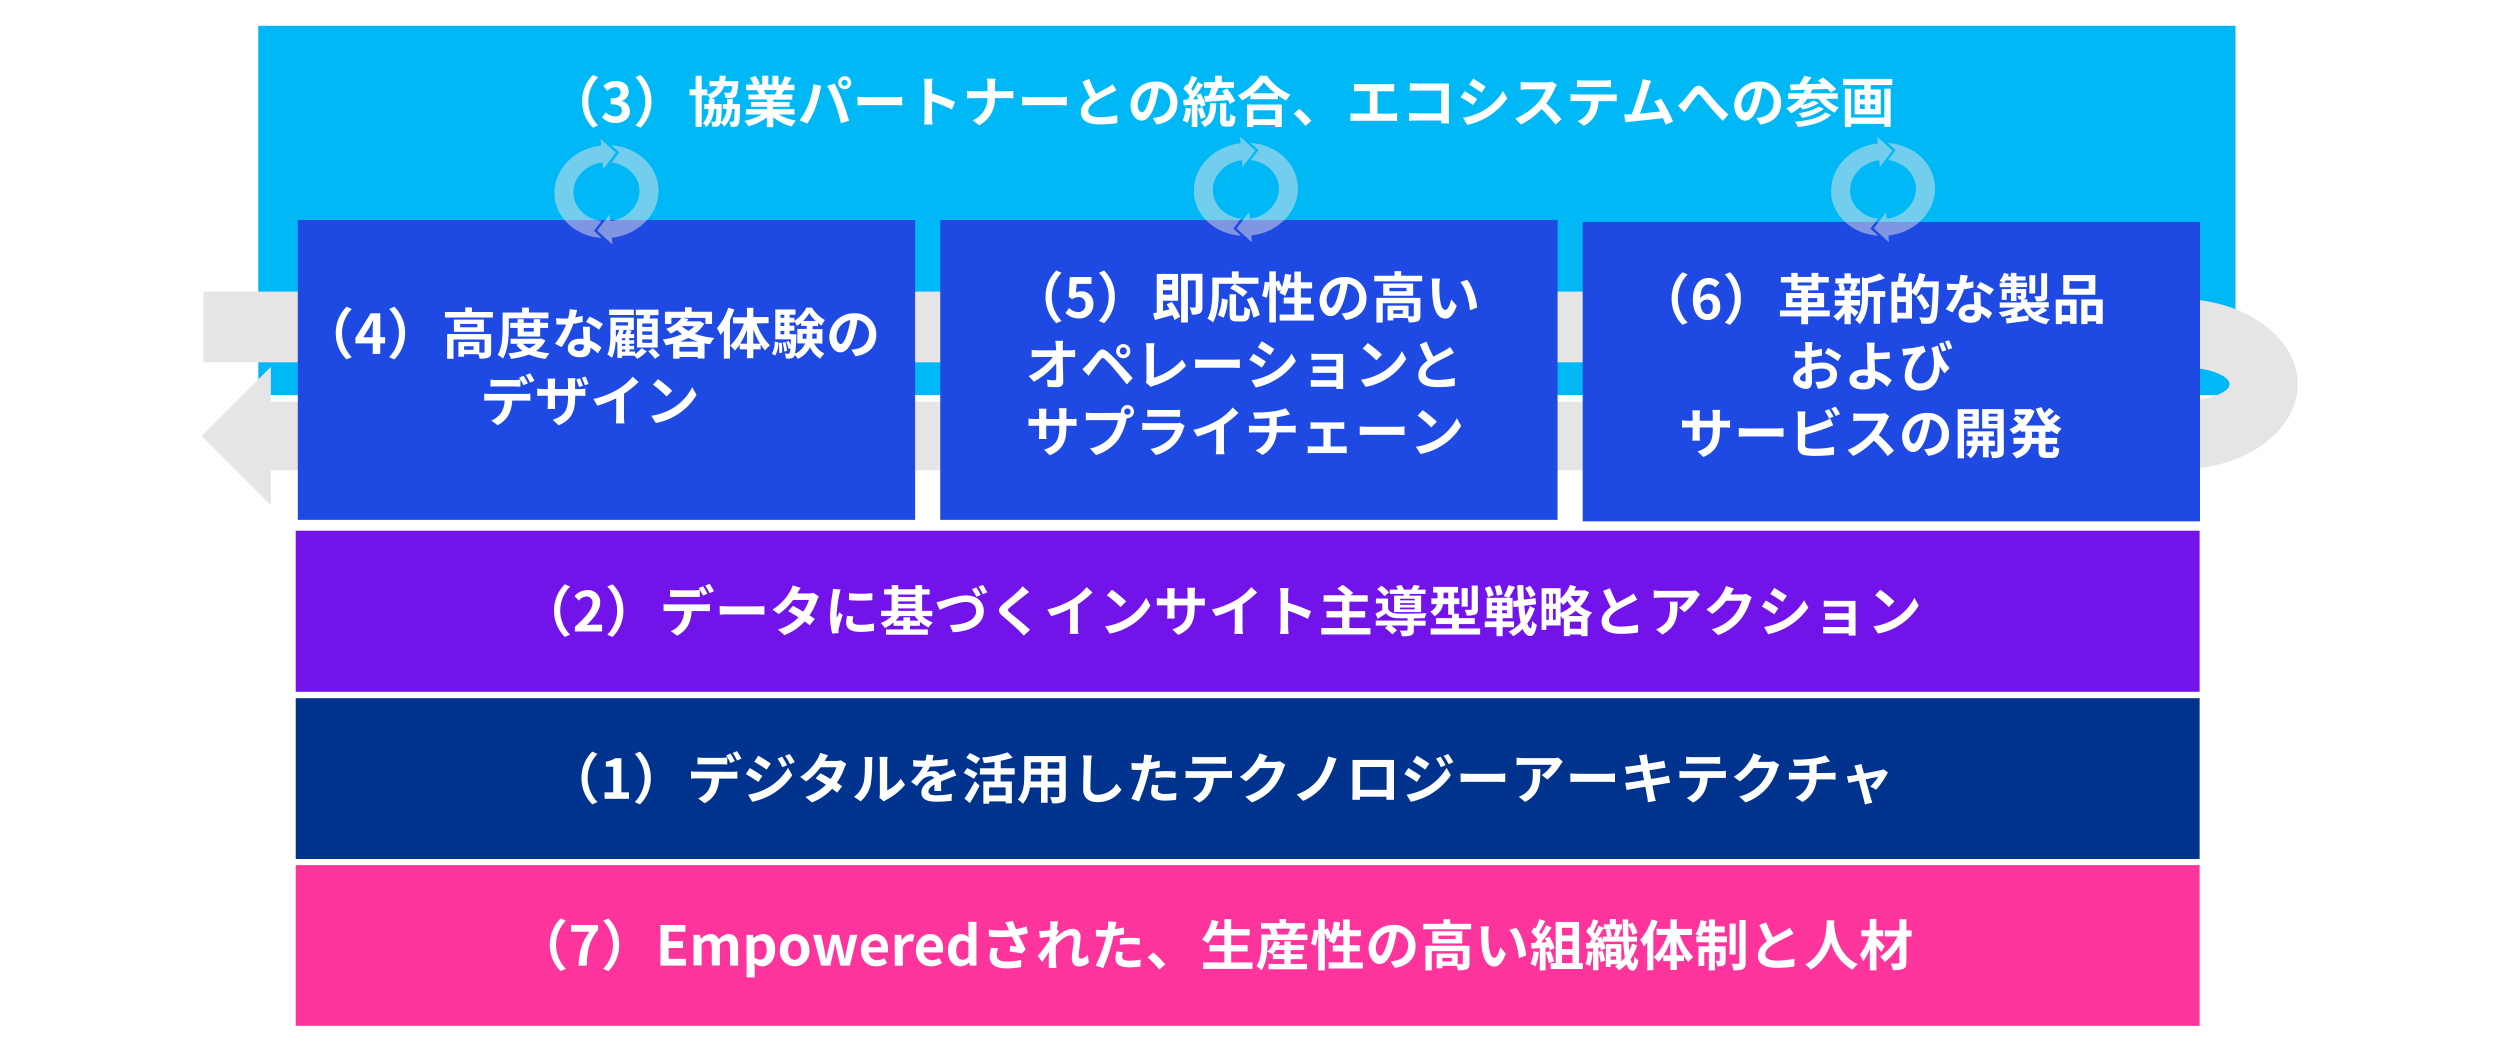 <svg xmlns="http://www.w3.org/2000/svg" viewBox="0 0 820 346"><defs><style>.cls-1{fill:#fff;}.cls-2{fill:#00b8f5;}.cls-3{fill:#7213ea;}.cls-4{fill:#00338d;}.cls-5{fill:#fd349c;}.cls-6,.cls-7,.cls-9{fill:#e5e5e5;}.cls-6,.cls-9{fill-rule:evenodd;}.cls-8{fill:#1e49e2;}.cls-9{opacity:0.5;}</style></defs><g id="レイヤー_2" data-name="レイヤー 2"><g id="レイヤー_3" data-name="レイヤー 3"><rect class="cls-1" width="820" height="346"/></g><g id="レイヤー_1-2" data-name="レイヤー 1"><rect class="cls-2" x="85.22" y="8.97" width="647.52" height="120.12"/><path class="cls-2" d="M733.24,129.59H84.72V8.47H733.24Zm-647.52-1H732.24V9.47H85.72Z"/><path class="cls-1" d="M190.94,33.23a11.88,11.88,0,0,1,3.54-8.64l1.71.76a11.26,11.26,0,0,0,0,15.77l-1.71.76A11.89,11.89,0,0,1,190.94,33.23Z"/><path class="cls-1" d="M197.47,38.47l1.24-1.67a4.24,4.24,0,0,0,3,1.37c1.35,0,2.27-.67,2.27-1.86s-.78-2.12-3.67-2.12V32.28c2.44,0,3.24-.85,3.24-2a1.6,1.6,0,0,0-1.79-1.67,3.84,3.84,0,0,0-2.52,1.19l-1.35-1.62a5.92,5.92,0,0,1,4-1.64c2.58,0,4.32,1.26,4.32,3.55a3.16,3.16,0,0,1-2.23,3v.09a3.33,3.33,0,0,1,2.66,3.28c0,2.44-2.14,3.87-4.68,3.87A5.66,5.66,0,0,1,197.47,38.47Z"/><path class="cls-1" d="M213.67,33.23a11.85,11.85,0,0,1-3.55,8.65l-1.71-.76a11.26,11.26,0,0,0,0-15.77l1.71-.76A11.85,11.85,0,0,1,213.67,33.23Z"/><path class="cls-1" d="M242.74,34.15s0,.51,0,.72c-.09,4-.18,5.58-.57,6.07a1.44,1.44,0,0,1-1,.63,9.09,9.09,0,0,1-1.51.07,4.38,4.38,0,0,0-.45-1.71,8.89,8.89,0,0,0,1,0,.49.49,0,0,0,.43-.21c.18-.27.25-1.28.32-4h-.85a8.82,8.82,0,0,1-2.59,5.83,5.17,5.17,0,0,0-1.15-1.35,1.52,1.52,0,0,1-.25.71,1.29,1.29,0,0,1-1,.61,8.5,8.5,0,0,1-1.44.07,4.26,4.26,0,0,0-.44-1.66c.44,0,.74.06,1,.06a.4.4,0,0,0,.41-.22c.18-.27.27-1.29.35-4h-.81a9.24,9.24,0,0,1-2.49,5.93,5.81,5.81,0,0,0-1.15-1.34,6.9,6.9,0,0,0,1.87-4.59H231V34.15h1.46c0-.52,0-1.08,0-1.66h.52a6.86,6.86,0,0,0-1-1.4v.18h-1.82V41.62h-2V31.27h-2V29.33h2V24.84h2v4.49H232V31a5.22,5.22,0,0,0,3.38-2.72h-2.66V26.61h3.15c.09-.54.14-1.14.18-1.77h2c0,.63-.11,1.21-.2,1.77h4.3l0,.72c-.2,2.59-.43,3.74-.9,4.25a1.76,1.76,0,0,1-1.28.55,12.62,12.62,0,0,1-2,0,4.09,4.09,0,0,0-.54-1.78c.71.07,1.37.07,1.68.07a.72.72,0,0,0,.56-.16,4,4,0,0,0,.48-2h-2.64a6.79,6.79,0,0,1-4.36,4.19h1.22c0,.58,0,1.14-.05,1.66h2.39s0,.49,0,.7a42.89,42.89,0,0,1-.29,5.35,6.49,6.49,0,0,0,1.91-4.43h-1.23V34.15h1.35c0-.54,0-1.12.06-1.73h1.85c0,.6,0,1.17-.07,1.73Z"/><path class="cls-1" d="M255.41,37.54a16.33,16.33,0,0,0,5.71,2,10,10,0,0,0-1.44,1.94,15.44,15.44,0,0,1-6.05-3v3.24h-2.11V38.51a17.17,17.17,0,0,1-6,2.92,9.45,9.45,0,0,0-1.37-1.79,19,19,0,0,0,5.69-2.1h-5.16V35.77h6.87V35h-5.18V33.43h5.18v-.81h-6.08V31h3.42a9.24,9.24,0,0,0-.61-1.41l.21,0H244.7V27.76h2.41A16,16,0,0,0,246,25.53l1.83-.63a13.52,13.52,0,0,1,1.37,2.53l-.88.33H250V24.82h2v2.94h1.33V24.82h2v2.94h1.61l-.65-.2A14.6,14.6,0,0,0,257.39,25l2.25.54c-.5.83-1,1.64-1.4,2.27h2.34v1.75h-3.39c-.28.52-.57,1-.84,1.44h3.53v1.67h-6.25v.81H259V35h-5.4v.79h7v1.77Zm-4.9-8a8.48,8.48,0,0,1,.62,1.38l-.31.06h3.37c.21-.44.43-1,.63-1.44Z"/><path class="cls-1" d="M266.77,27.63l2.63.54c-.17.53-.36,1.41-.44,1.8a43.06,43.06,0,0,1-1.53,5.42,24.47,24.47,0,0,1-2.66,5.15l-2.52-1.06a21.76,21.76,0,0,0,2.81-5A26,26,0,0,0,266.77,27.63Zm4.57.54,2.4-.77c.73,1.4,2,4.16,2.64,5.9s1.61,4.51,2.11,6.29l-2.67.86A54.63,54.63,0,0,0,274,34.1,49.42,49.42,0,0,0,271.34,28.17Zm5.73-3.2a2.15,2.15,0,1,1-2.16,2.16A2.16,2.16,0,0,1,277.07,25Zm0,3.19a1,1,0,1,0-1.05-1A1,1,0,0,0,277.07,28.16Z"/><path class="cls-1" d="M281.26,31.74c.65.05,2,.11,2.9.11h9.66c.83,0,1.64-.08,2.11-.11v2.82c-.43,0-1.35-.09-2.11-.09h-9.66c-1,0-2.24,0-2.9.09Z"/><path class="cls-1" d="M312.22,35.93a52.29,52.29,0,0,0-6.5-2.68v5.1c0,.52.09,1.78.16,2.5h-2.81a18.86,18.86,0,0,0,.18-2.5V28a12.18,12.18,0,0,0-.18-2.18h2.81a20.06,20.06,0,0,0-.16,2.18v2.65a58.94,58.94,0,0,1,7.53,2.79Z"/><path class="cls-1" d="M330.38,29.92a19.39,19.39,0,0,0,2-.11v2.45c-.38,0-1.27-.07-2-.07h-4.06a9.64,9.64,0,0,1-5.13,8.89L319,39.43a7.69,7.69,0,0,0,4.88-7.24h-4.59c-.79,0-1.51.05-2.07.09V29.79a18.65,18.65,0,0,0,2,.13h4.68v-2a9.16,9.16,0,0,0-.24-2.11h2.87a13.87,13.87,0,0,0-.15,2.13v2Z"/><path class="cls-1" d="M335.26,31.74c.65.05,2,.11,2.9.11h9.66c.83,0,1.64-.08,2.11-.11v2.82c-.43,0-1.35-.09-2.11-.09h-9.66c-1,0-2.24,0-2.9.09Z"/><path class="cls-1" d="M366.19,29.6c-.55.32-1.12.63-1.77.95a53.25,53.25,0,0,0-5,2.65c-1.49,1-2.48,2-2.48,3.24s1.24,2,3.71,2a29.89,29.89,0,0,0,5.83-.65l0,2.58a35.06,35.06,0,0,1-5.72.43c-3.55,0-6.23-1-6.23-4,0-2,1.24-3.44,3-4.7-.83-1.53-1.69-3.42-2.5-5.31l2.25-.92a41.56,41.56,0,0,0,2.23,4.93c1.46-.84,3-1.64,3.85-2.1a12.25,12.25,0,0,0,1.64-1.09Z"/><path class="cls-1" d="M378.08,38.71a16.31,16.31,0,0,0,1.66-.29,4.83,4.83,0,0,0,4.05-4.77,4.41,4.41,0,0,0-3.73-4.72A39,39,0,0,1,379,33.77c-1.06,3.6-2.61,5.8-4.56,5.8s-3.63-2.18-3.63-5.18A8,8,0,0,1,379,26.75a6.8,6.8,0,0,1,7.2,7c0,3.74-2.3,6.41-6.81,7.09Zm-1.39-5.41a28.16,28.16,0,0,0,1-4.32,5.61,5.61,0,0,0-4.52,5.17c0,1.8.72,2.68,1.39,2.68S376,35.72,376.69,33.3Z"/><path class="cls-1" d="M390.64,35.66a16.33,16.33,0,0,1-1.08,4.65,10.37,10.37,0,0,0-1.64-.78,13,13,0,0,0,1-4.17Zm2.11-1.37v7.37H390.9V34.42l-2.62.16-.18-1.85,1.3-.06c.27-.34.56-.73.85-1.15a17.7,17.7,0,0,0-2.13-2.45l1-1.46.41.36a22.3,22.3,0,0,0,1.32-3.13l1.85.69c-.65,1.22-1.37,2.63-2,3.62.21.25.43.48.61.72a32.67,32.67,0,0,0,1.6-2.92l1.75.81c-1,1.57-2.24,3.38-3.37,4.84l1.73-.07c-.2-.45-.42-.9-.63-1.3l1.42-.59a15.42,15.42,0,0,1,1.59,3.82l-1.52.68a7.25,7.25,0,0,0-.23-.92ZM393.83,39a21.42,21.42,0,0,0-1-3.35l1.51-.47a20.21,20.21,0,0,1,1.12,3.24Zm5.1-5.13c-.15,3.82-.63,6.35-3.89,7.78a5.83,5.83,0,0,0-1.21-1.59c2.72-1.13,2.95-3.06,3.06-6.19ZM395,31.47l1.42-.07a22.46,22.46,0,0,0,.9-2.58h-2.43V26.91h3.68V24.82h2.17v2.09h4v1.91h-5c-.36.81-.76,1.68-1.12,2.43l3-.21q-.4-.6-.81-1.14l1.64-.88a20.89,20.89,0,0,1,2.7,4.1l-1.76,1a14.14,14.14,0,0,0-.65-1.28l-7.53.61Zm8.08,8.17c.29,0,.35-.29.38-2.23a5.41,5.41,0,0,0,1.79.81c-.17,2.61-.65,3.3-1.95,3.3h-1.19c-1.56,0-1.92-.62-1.92-2.44v-5.2h2v5.19c0,.52,0,.57.29.57Z"/><path class="cls-1" d="M415.56,24.84a18.08,18.08,0,0,0,7.7,6.2A10.51,10.51,0,0,0,421.88,33a21.51,21.51,0,0,1-2.76-1.71v1.24h-9V31.23A25.67,25.67,0,0,1,407.37,33,8.88,8.88,0,0,0,406,31.25a19,19,0,0,0,7.33-6.41ZM409,34.28h11.41v7.38h-2.19V41h-7.12v.67H409Zm9.27-3.68A19.65,19.65,0,0,1,414.55,27,18.54,18.54,0,0,1,411,30.6Zm-7.17,5.57V39.1h7.12V36.17Z"/><path class="cls-1" d="M428.19,41.32a34,34,0,0,0-3.87-4l1.87-1.62a33.19,33.19,0,0,1,3.93,3.94Z"/><path class="cls-1" d="M456.58,37.25a9.68,9.68,0,0,0,1.68-.15v2.61a14.48,14.48,0,0,0-1.68-.09H444.72a15.55,15.55,0,0,0-1.77.09V37.1a9.62,9.62,0,0,0,1.77.15h4.57V29.9h-3.48c-.48,0-1.26,0-1.71.07V27.51a13.67,13.67,0,0,0,1.71.1h9.8c.54,0,1.17-.05,1.69-.1V30c-.54,0-1.17-.07-1.69-.07h-3.8v7.35Z"/><path class="cls-1" d="M472.71,40.47c0-.29,0-.59,0-.94h-8.21c-.71,0-1.73.06-2.33.11V37.07c.63,0,1.44.11,2.25.11h8.3V29.72h-8.08c-.76,0-1.73,0-2.23.07v-2.5c.66.07,1.6.11,2.23.11h9.06c.52,0,1.28,0,1.58,0,0,.42-.05,1.14-.05,1.66v9.33c0,.63,0,1.58.07,2.12Z"/><path class="cls-1" d="M484.5,32.46l-1.32,2a47.09,47.09,0,0,0-4.1-2.55l1.31-2C481.6,30.57,483.58,31.81,484.5,32.46ZM486,36.58a18.37,18.37,0,0,0,7-6.75l1.39,2.45a21.85,21.85,0,0,1-7.17,6.46,21.5,21.5,0,0,1-6,2.23l-1.35-2.37A20.12,20.12,0,0,0,486,36.58Zm1.31-8.19-1.35,2c-1-.7-2.88-1.93-4.07-2.6l1.31-2C484.35,26.48,486.33,27.74,487.27,28.39Z"/><path class="cls-1" d="M510.62,27.87A7.18,7.18,0,0,0,510,29a26.54,26.54,0,0,1-2.83,4.95,51.4,51.4,0,0,1,5,5.15l-2,1.79a40.63,40.63,0,0,0-4.54-5.1,23.49,23.49,0,0,1-6.77,5.06L497,38.89a20.39,20.39,0,0,0,7.38-5.17A13.77,13.77,0,0,0,507,29.31h-6.1c-.76,0-1.75.11-2.12.12V26.88a20.52,20.52,0,0,0,2.12.12h6.34a6.74,6.74,0,0,0,1.87-.23Z"/><path class="cls-1" d="M528.65,31a12.3,12.3,0,0,0,1.64-.11v2.34c-.45,0-1.13-.05-1.64-.05h-4.34a11.26,11.26,0,0,1-1.15,4.63,8.67,8.67,0,0,1-3.62,3.46l-2.1-1.54a7.48,7.48,0,0,0,3.25-2.57,7.72,7.72,0,0,0,1.12-4h-4.95c-.52,0-1.22,0-1.73.07V30.87a16.39,16.39,0,0,0,1.73.11Zm-9.49-2.46c-.63,0-1.38,0-1.92.07V26.26a13.32,13.32,0,0,0,1.91.13h7.23a14.09,14.09,0,0,0,2-.13v2.33c-.63,0-1.32-.07-2-.07Z"/><path class="cls-1" d="M546.33,40.88c-.24-.61-.52-1.35-.85-2.12-2.93.34-8.39.92-10.66,1.15l-1.69.22-.41-2.63c.61,0,1.38,0,2,0l.48,0c1.05-2.66,2.6-7.59,3.12-9.47a13.22,13.22,0,0,0,.43-2.07l2.86.58a20.34,20.34,0,0,0-.77,2c-.58,1.76-2,6.33-2.94,8.75,2.2-.22,4.76-.51,6.58-.72a21.9,21.9,0,0,0-1.89-3.3l2.25-.92a57.27,57.27,0,0,1,3.94,7.49Z"/><path class="cls-1" d="M551.85,33.27c.83-.85,2.22-2.68,3.31-4,1.25-1.42,2.42-1.55,3.71-.29s2.63,3,3.69,4.18,2.65,2.84,4.36,4.37l-1.84,2.11c-1.27-1.21-2.8-2.92-3.94-4.25s-2.43-3-3.27-3.94c-.64-.69-1-.6-1.48.05-.7.9-2,2.66-2.74,3.67-.41.58-.81,1.23-1.13,1.7l-2.16-2.24A15.76,15.76,0,0,0,551.85,33.27Z"/><path class="cls-1" d="M576.08,38.71a16.31,16.31,0,0,0,1.66-.29,4.83,4.83,0,0,0,4-4.77,4.41,4.41,0,0,0-3.73-4.72A39,39,0,0,1,577,33.77c-1.06,3.6-2.61,5.8-4.56,5.8s-3.63-2.18-3.63-5.18A8,8,0,0,1,577,26.75a6.8,6.8,0,0,1,7.2,7c0,3.74-2.3,6.41-6.81,7.09Zm-1.39-5.41a28.16,28.16,0,0,0,1-4.32,5.61,5.61,0,0,0-4.52,5.17c0,1.8.72,2.68,1.39,2.68S574,35.72,574.69,33.3Z"/><path class="cls-1" d="M598.89,32.4a12.21,12.21,0,0,0,4.28,2.9,8.42,8.42,0,0,0-1.38,1.7,14.31,14.31,0,0,1-5.31-4.6h-3.66a14.63,14.63,0,0,1-1.6,2A14.51,14.51,0,0,0,594.89,33l1.66.79a15.52,15.52,0,0,1-5.28,2.11c-.2-.23-.47-.56-.74-.83a14.81,14.81,0,0,1-3.11,2.11,10.62,10.62,0,0,0-1.57-1.66,11.67,11.67,0,0,0,4.36-3.08H586.5V30.6h5c.2-.36.38-.75.56-1.15-1.77.07-3.37.13-4.72.16l-.23-1.91,3.07-.05a17.37,17.37,0,0,0,1.61-2.83l2.36.6c-.51.72-1.07,1.49-1.61,2.18,1.61-.06,3.3-.09,5-.15a15.85,15.85,0,0,0-1.28-1l1.69-1a27.77,27.77,0,0,1,4.34,3.81l-1.83,1.1a11.64,11.64,0,0,0-1.07-1.19c-1.65.08-3.36.15-5,.2-.16.43-.35.85-.54,1.24h8.95v1.8Zm1.69,5.28c-2.34,2.38-6.32,3.44-10.87,4a6.78,6.78,0,0,0-1-1.75c4.17-.36,8.06-1.24,10-3.1Zm-2.34-1.93a18.13,18.13,0,0,1-7.18,2.92,6,6,0,0,0-1.14-1.51c2.38-.4,5.21-1.19,6.63-2.22Z"/><path class="cls-1" d="M620.67,25.9v2h-7.06v1.44h3.28V37.5h-8.57V29.34h3.15V27.9h-6.92v-2Zm-2.61,3.19h2.07V41.62h-2.07v-1H607.18v1.06H605.1V29.09h2.08v9.47h10.88Zm-8,3.51h1.57V31.09h-1.57Zm0,3.15h1.57V34.22h-1.57Zm5-4.66h-1.56V32.6H615Zm0,3.13h-1.56v1.53H615Z"/><rect class="cls-3" x="97.46" y="174.57" width="623.52" height="51.84"/><path class="cls-3" d="M721.48,226.91H97V174.07H721.48ZM98,225.91H720.48V175.07H98Z"/><path class="cls-1" d="M181.73,200.28a11.88,11.88,0,0,1,3.54-8.64l1.71.75a11.28,11.28,0,0,0,0,15.78l-1.71.75A11.88,11.88,0,0,1,181.73,200.28Z"/><path class="cls-1" d="M188.56,205.59c3.62-3.24,5.77-5.74,5.77-7.79a1.91,1.91,0,0,0-2-2.16,3.45,3.45,0,0,0-2.45,1.36l-1.44-1.44a5.41,5.41,0,0,1,4.23-2,3.9,3.9,0,0,1,4.19,4.1c0,2.41-2,5-4.43,7.38.67-.07,1.55-.14,2.17-.14h2.89v2.23h-8.93Z"/><path class="cls-1" d="M204.46,200.28a11.85,11.85,0,0,1-3.55,8.64l-1.71-.75a11.28,11.28,0,0,0,0-15.78l1.71-.75A11.85,11.85,0,0,1,204.46,200.28Z"/><path class="cls-1" d="M231.21,198.25a14.1,14.1,0,0,0,1.64-.11v2.34c-.45,0-1.14-.06-1.64-.06h-4.34a11.41,11.41,0,0,1-1.15,4.63,8.67,8.67,0,0,1-3.62,3.46L220,207a7.33,7.33,0,0,0,3.26-2.58,7.67,7.67,0,0,0,1.12-4h-5c-.53,0-1.23,0-1.73.08v-2.36a14.1,14.1,0,0,0,1.73.11Zm-9.51-2.45c-.61,0-1.38,0-1.92,0v-2.32a13.35,13.35,0,0,0,1.92.14h5.89a14.32,14.32,0,0,0,1.95-.14v2.32c-.62,0-1.32,0-1.95,0Zm8.9-.42a24,24,0,0,0-1.43-2.5l1.45-.59a28.24,28.24,0,0,1,1.42,2.46Zm2.16-.83a22.56,22.56,0,0,0-1.44-2.48l1.42-.59a22.11,22.11,0,0,1,1.44,2.44Z"/><path class="cls-1" d="M236.05,198.79c.65.05,2,.1,2.9.1h9.67c.82,0,1.63-.07,2.1-.1v2.82c-.43,0-1.35-.09-2.1-.09H239c-1,0-2.24,0-2.9.09Z"/><path class="cls-1" d="M268.58,195.64a8.87,8.87,0,0,0-.6,1.27,20.32,20.32,0,0,1-2.48,4.94c.67.41,1.28.83,1.73,1.15l-1.64,2.11c-.43-.38-1-.81-1.67-1.28a17.35,17.35,0,0,1-6.65,4.48l-2.09-1.82a15.24,15.24,0,0,0,6.72-4c-1.23-.79-2.45-1.53-3.37-2.05l1.53-1.71c1,.48,2.18,1.17,3.39,1.89a13.2,13.2,0,0,0,1.87-3.84h-5.17a21.2,21.2,0,0,1-4.75,4.65l-2-1.5a16.44,16.44,0,0,0,5.75-6A7.85,7.85,0,0,0,260,192l2.61.81c-.43.63-.9,1.46-1.12,1.84l0,0h3.69a5.55,5.55,0,0,0,1.57-.2Z"/><path class="cls-1" d="M275.72,193.38a15.14,15.14,0,0,0-.43,1.59,44.26,44.26,0,0,0-.87,6.54,7.76,7.76,0,0,0,.08,1.15c.25-.63.54-1.23.79-1.8l1.12.86a41.6,41.6,0,0,0-1.28,4.38,4.54,4.54,0,0,0-.11.82c0,.2,0,.49,0,.74l-2.05.15a22.84,22.84,0,0,1-.7-5.84,49.22,49.22,0,0,1,.74-7.06,13.46,13.46,0,0,0,.18-1.74Zm4.18,8.81a5.66,5.66,0,0,0-.22,1.49c0,.8.69,1.26,2.49,1.26a20.78,20.78,0,0,0,4.46-.46l.06,2.41a25.45,25.45,0,0,1-4.61.36c-3.08,0-4.54-1.12-4.54-2.94a11.07,11.07,0,0,1,.31-2.32Zm6.23-7.64v2.31a48.84,48.84,0,0,1-7.65,0l0-2.31A35.73,35.73,0,0,0,286.13,194.55Z"/><path class="cls-1" d="M302.47,202.08a10.77,10.77,0,0,0,3.51,2.09,7.3,7.3,0,0,0-1.42,1.66,12.48,12.48,0,0,1-2.83-1.89v1.33h-3.27v1.17h5.87v1.76H290.62v-1.76h5.66v-1.17h-3.19v-1.12a12.33,12.33,0,0,1-2.86,1.84,8,8,0,0,0-1.37-1.64,10.9,10.9,0,0,0,3.64-2.27H289v-1.75h3.44V195H290v-1.73h2.48v-1.35h2.14v1.35h5.64v-1.35h2.2v1.35h2.46V195h-2.46v5.36h3.33v1.75Zm-1.13,1.5a11.35,11.35,0,0,1-1.3-1.5H295a11.18,11.18,0,0,1-1.28,1.5h2.6v-1.12h2.18v1.12ZM294.6,195v.79h5.64V195Zm0,3.06h5.64v-.79H294.6Zm0,2.3h5.64v-.81H294.6Z"/><path class="cls-1" d="M309.33,197c1.36-.44,5-1.7,7.59-1.7,3.23,0,5.77,1.84,5.77,5.15,0,4-3.84,6.63-10.14,6.93l-1-2.37c4.83-.11,8.61-1.5,8.61-4.61,0-1.68-1.15-2.95-3.3-2.95-2.62,0-6.82,1.78-8.69,2.59l-1-2.5C307.78,197.42,308.68,197.17,309.33,197Zm12.35-1.86-1.44.61a23.66,23.66,0,0,0-1.42-2.5l1.42-.59A22.4,22.4,0,0,1,321.68,195.13Zm2.16-.85-1.44.62a21.42,21.42,0,0,0-1.44-2.49l1.42-.57A25.74,25.74,0,0,1,323.84,194.28Z"/><path class="cls-1" d="M337.57,194.19c-.56.42-1.15.89-1.57,1.21-1.15.94-3.51,2.76-4.69,3.78-1,.81-.94,1,0,1.84,1.33,1.13,4.77,3.85,6.54,5.56l-2.07,1.91c-.51-.56-1.07-1.12-1.57-1.66-1-1-3.69-3.34-5.33-4.73s-1.62-2.49.16-4c1.39-1.14,3.84-3.12,5-4.31a11.88,11.88,0,0,0,1.37-1.49Z"/><path class="cls-1" d="M353.55,205.56a11.9,11.9,0,0,0,.17,2.35h-2.85a20.32,20.32,0,0,0,.13-2.35v-5.91a35.4,35.4,0,0,1-6.2,2.45l-1.29-2.2a27.38,27.38,0,0,0,8.19-3.26,18.77,18.77,0,0,0,4.7-4.07l1.93,1.75a29,29,0,0,1-4.78,3.87Z"/><path class="cls-1" d="M369.38,203.07a17,17,0,0,0,6.55-7l1.4,2.54a19.09,19.09,0,0,1-6.66,6.66,19.63,19.63,0,0,1-6.68,2.54l-1.51-2.38A18.56,18.56,0,0,0,369.38,203.07Zm0-5.83-1.84,1.89a38.07,38.07,0,0,0-4.5-3.89l1.69-1.8A37.78,37.78,0,0,1,369.38,197.24Z"/><path class="cls-1" d="M393.19,196.36a10.5,10.5,0,0,0,2-.13v2.39c-.39,0-1-.05-2-.05h-1.33v.59c0,4.47-1.08,7.19-5.42,9.1l-1.93-1.82c3.48-1.21,5-2.77,5-7.19v-.68h-4.27V201c0,.79.06,1.53.07,1.89H382.8a13.47,13.47,0,0,0,.11-1.89v-2.45h-1.53c-.9,0-1.55,0-1.94.07v-2.45a10.92,10.92,0,0,0,1.94.17h1.53v-1.79a13.64,13.64,0,0,0-.11-1.62h2.56a11.62,11.62,0,0,0-.11,1.64v1.77h4.27v-1.9a12.39,12.39,0,0,0-.11-1.67H392a14.32,14.32,0,0,0-.11,1.67v1.9Z"/><path class="cls-1" d="M407.55,205.56a11.9,11.9,0,0,0,.17,2.35h-2.85a20.32,20.32,0,0,0,.13-2.35v-5.91a35.4,35.4,0,0,1-6.2,2.45l-1.29-2.2a27.38,27.38,0,0,0,8.19-3.26,18.77,18.77,0,0,0,4.7-4.07l1.93,1.75a29,29,0,0,1-4.78,3.87Z"/><path class="cls-1" d="M429,203a50.81,50.81,0,0,0-6.5-2.68v5.09c0,.53.09,1.79.16,2.51h-2.8a21,21,0,0,0,.17-2.51V195.06a13.17,13.17,0,0,0-.17-2.18h2.8a20.06,20.06,0,0,0-.16,2.18v2.65A58.94,58.94,0,0,1,430,200.5Z"/><path class="cls-1" d="M449.5,206v2.11H433.38V206h6.84v-3.47h-5.13v-2.07h5.13v-3.12h-6.08v-2.09h7.2a28.67,28.67,0,0,0-2.7-2.19l1.76-1.23a20.33,20.33,0,0,1,3.46,2.72l-.95.7h5.7v2.09h-6v3.12h5.17v2.07h-5.17V206Z"/><path class="cls-1" d="M463.73,203.59h3.86v1.62h-3.86v1.44c0,1-.19,1.46-.91,1.75a9.22,9.22,0,0,1-3,.29,7.16,7.16,0,0,0-.67-1.86,21.26,21.26,0,0,0,2.14,0c.29,0,.38-.07.38-.27v-1.39h-5.34a12.21,12.21,0,0,1,1.87,1.59l-1.55,1.31a13.53,13.53,0,0,0-2.4-2.1l1-.8h-4v-1.62h10.44v-.75c-1.2,0-2.32,0-3.15,0-1.82-.07-3-.47-3.91-1.6-.86.59-1.74,1.15-2.75,1.76l-.72-1.69c.67-.32,1.46-.72,2.21-1.15v-2.18h-2.07v-1.62h4v3.49c.59,1,1.67,1.39,3.2,1.44,2.18.09,6.88,0,9.37-.14a9.26,9.26,0,0,0-.53,1.64c-.95,0-2.25.07-3.6.09Zm-9.59-8a13,13,0,0,0-2.43-2.32l1.38-1.17a11.72,11.72,0,0,1,2.5,2.21Zm6.21-.21c0-.18.09-.36.12-.56h-4.64v-1.44h2.68a7.18,7.18,0,0,0-.61-1.17l1.75-.33a8.16,8.16,0,0,1,.82,1.5h2.47a13.7,13.7,0,0,0,.78-1.51l2,.3c-.27.45-.54.87-.79,1.21h2.65v1.44h-5.13l-.24.56h3.91v5.38h-8.86v-5.38Zm3.69,1h-4.81v.54H464Zm0,1.44h-4.81v.56H464Zm0,1.46h-4.81v.58H464Z"/><path class="cls-1" d="M485.48,206.13v2H469.26v-2h7v-1.44h-5.23v-1.94h5.21v-1.14H475v-3.45h-1.66a5.52,5.52,0,0,1-2.83,3.94,9.06,9.06,0,0,0-1.4-1.5,4,4,0,0,0,2.19-2.44h-1.81v-1.89h2v-1.9h-1.42V192.5h8.17v1.87h-1.28v1.9h1.7v1.89h-1.7v3.15h1.55v1.44h5.21v1.94h-5.21v1.44ZM475,196.27v-1.9h-1.52v1.9Zm6.41,2.71h-2V192.9h2Zm3.34.78c0,1-.18,1.49-.86,1.8a7.41,7.41,0,0,1-2.83.34,8.08,8.08,0,0,0-.63-1.89c.81,0,1.68,0,1.95,0s.34-.07.34-.31v-7.65h2Z"/><path class="cls-1" d="M492.86,205.72v2.95h-2v-2.95H487v-1.89h3.83v-1.06h-3.2v-6.7h7.23l-1.63-.54a18.24,18.24,0,0,0,1.51-3.6l2.21.59a39.49,39.49,0,0,1-2,3.55h1.17v6.7h-3.24v1.06h3.72v1.89Zm-4.78-9.87a12.09,12.09,0,0,0-1.09-3l1.74-.56a11.65,11.65,0,0,1,1.21,2.95Zm1.26,2.83H491v-1.05h-1.61Zm0,2.5H491v-1h-1.61Zm1.62-5.8a14.08,14.08,0,0,0-.75-3.09l1.76-.4a15,15,0,0,1,.89,3Zm3.3,2.25h-1.53v1.05h1.53Zm0,2.52h-1.53v1h1.53Zm9.16-.52a17.74,17.74,0,0,1-2.46,4.85c.29,1,.63,1.56,1,1.6s.48-.83.59-2.38a6.61,6.61,0,0,0,1.53,1.23c-.47,3-1.37,3.72-2.12,3.69-1.08,0-1.91-.87-2.52-2.33a13,13,0,0,1-3.1,2.4,7.63,7.63,0,0,0-1.55-1.5,11.79,11.79,0,0,0,4-3,35.89,35.89,0,0,1-.76-5.26l-1.55.2-.21-2,1.6-.2c-.09-1.54-.14-3.2-.2-5h2c0,1.66.07,3.24.16,4.74l3.8-.47.22,2-3.88.49c.11,1.17.24,2.27.4,3.22a15.69,15.69,0,0,0,1.4-3.17Zm-1.49-3.56a14.15,14.15,0,0,0-1.69-3.14l1.62-.84a13,13,0,0,1,1.8,3Z"/><path class="cls-1" d="M521.19,194.25a14.12,14.12,0,0,1-2.88,4.66,12.53,12.53,0,0,0,3.91,2,9.3,9.3,0,0,0-1.37,1.8l-.13-.06v6h-2.09v-.55h-3.69v.55h-2v-5.88l-.45.19a8.6,8.6,0,0,0-.61-.93v3.13h-4.68v1.48h-1.55V192.93h6.23v3.41a12,12,0,0,0,3.08-4.5l2,.55a13.13,13.13,0,0,1-.58,1.26h3l.36-.09Zm-14,.52V198h.84v-3.19Zm0,8.55h.84v-3.6h-.84Zm3.08-8.55h-.9V198h.9Zm0,8.55v-3.6h-.9v3.6Zm1.6-2.26a14.7,14.7,0,0,0,3.53-2.18,13.35,13.35,0,0,1-1.33-1.79,12.1,12.1,0,0,1-1.34,1.34,8.47,8.47,0,0,0-.86-.9Zm7.42,1a13.64,13.64,0,0,1-2.47-1.73,17.65,17.65,0,0,1-2.47,1.73Zm-.69,4.19V203.9h-3.69v2.32Zm-3.25-10.78-.11.14a11,11,0,0,0,1.55,2,12.3,12.3,0,0,0,1.58-2.14Z"/><path class="cls-1" d="M537,196.64c-.54.33-1.12.63-1.77,1a55.35,55.35,0,0,0-5,2.64c-1.49,1-2.48,2-2.48,3.25s1.24,2,3.71,2a29.81,29.81,0,0,0,5.83-.65l0,2.57a33.84,33.84,0,0,1-5.72.44c-3.55,0-6.23-1-6.23-4.05,0-2,1.24-3.44,3-4.7-.83-1.53-1.69-3.42-2.5-5.32l2.25-.91a41.56,41.56,0,0,0,2.23,4.93c1.46-.85,3-1.64,3.85-2.11a11.37,11.37,0,0,0,1.64-1.08Z"/><path class="cls-1" d="M557.59,194.93a11,11,0,0,0-.71.94,17.94,17.94,0,0,1-4.34,4.93l-1.85-1.49A10.61,10.61,0,0,0,554,196h-9.38a21.52,21.52,0,0,0-2.19.13v-2.51a14,14,0,0,0,2.19.18h9.71a8.92,8.92,0,0,0,1.82-.16Zm-7.35,2.43c0,4.47-.09,8.14-5,10.77l-2.08-1.71a7.2,7.2,0,0,0,1.89-1c2.28-1.58,2.72-3.49,2.72-6.45a10.1,10.1,0,0,0-.13-1.62Z"/><path class="cls-1" d="M574.58,195.92a7.83,7.83,0,0,0-.6,1.3,18.6,18.6,0,0,1-3.13,6,17,17,0,0,1-7.27,5.08l-2.13-1.91a14.35,14.35,0,0,0,7.26-4.45,12.85,12.85,0,0,0,2.56-4.91h-5.06a20.73,20.73,0,0,1-4.54,4.36l-2-1.5a15.81,15.81,0,0,0,5.62-5.8,8.4,8.4,0,0,0,.81-1.89l2.63.87c-.43.63-.88,1.44-1.1,1.83l-.05.09h3.61a6,6,0,0,0,1.57-.21Z"/><path class="cls-1" d="M583.29,199.51l-1.32,2a47.09,47.09,0,0,0-4.1-2.55l1.31-2C580.39,197.62,582.37,198.86,583.29,199.51Zm1.46,4.12a18.37,18.37,0,0,0,7-6.75l1.39,2.45a21.85,21.85,0,0,1-7.17,6.46,22.15,22.15,0,0,1-6,2.23l-1.35-2.37A20.39,20.39,0,0,0,584.75,203.63Zm1.31-8.19-1.35,2c-1-.71-2.88-1.93-4.07-2.6l1.32-2C583.14,193.53,585.12,194.79,586.06,195.44Z"/><path class="cls-1" d="M608.63,207.25c0,.29,0,.9,0,1.22h-2.27c0-.16,0-.45,0-.72h-6.82c-.51,0-1.25,0-1.55.06v-2.22a14.35,14.35,0,0,0,1.56.07h6.81v-2.39h-5.74c-.69,0-1.55,0-2,0v-2.13c.47,0,1.28,0,2,0h5.74v-2.17h-5.94c-.67,0-1.8,0-2.23.07V197c.46.05,1.56.09,2.23.09h6.81c.43,0,1.09,0,1.38,0,0,.24,0,.83,0,1.21Z"/><path class="cls-1" d="M621.38,203.07a17,17,0,0,0,6.55-7l1.4,2.54a19.09,19.09,0,0,1-6.66,6.66,19.63,19.63,0,0,1-6.68,2.54l-1.51-2.38A18.56,18.56,0,0,0,621.38,203.07Zm0-5.83-1.84,1.89a38.07,38.07,0,0,0-4.5-3.89l1.69-1.8A37.78,37.78,0,0,1,621.38,197.24Z"/><rect class="cls-4" x="97.46" y="229.53" width="623.52" height="51.72"/><path class="cls-4" d="M721.48,281.75H97V229H721.48ZM98,280.75H720.48V230H98Z"/><path class="cls-1" d="M190.73,255.18a11.88,11.88,0,0,1,3.54-8.64l1.71.76a11.26,11.26,0,0,0,0,15.77l-1.71.76A11.89,11.89,0,0,1,190.73,255.18Z"/><path class="cls-1" d="M198.27,259.88h2.86v-8.42h-2.41v-1.64a8.77,8.77,0,0,0,3.09-1.12h2v11.18h2.5V262h-8Z"/><path class="cls-1" d="M213.46,255.18a11.85,11.85,0,0,1-3.55,8.65l-1.71-.76a11.26,11.26,0,0,0,0-15.77l1.71-.76A11.85,11.85,0,0,1,213.46,255.18Z"/><path class="cls-1" d="M240.21,253.15a14.1,14.1,0,0,0,1.64-.11v2.34c-.45,0-1.14,0-1.64,0h-4.34a11.41,11.41,0,0,1-1.15,4.62,8.61,8.61,0,0,1-3.62,3.46L229,261.88a7.38,7.38,0,0,0,3.26-2.57,7.72,7.72,0,0,0,1.12-4h-5c-.53,0-1.23,0-1.73.07V253a14.1,14.1,0,0,0,1.73.11Zm-9.51-2.45c-.61,0-1.38,0-1.92.05v-2.32a13.35,13.35,0,0,0,1.92.14h5.89a14.32,14.32,0,0,0,1.95-.14v2.32c-.62,0-1.32-.05-1.95-.05Zm8.9-.41a24.13,24.13,0,0,0-1.43-2.51l1.45-.59a28.24,28.24,0,0,1,1.42,2.46Zm2.16-.83a22.7,22.7,0,0,0-1.44-2.49l1.42-.59a22.2,22.2,0,0,1,1.44,2.45Z"/><path class="cls-1" d="M250.05,254.5l-1.31,2c-1-.72-2.9-1.93-4.11-2.58l1.3-2C247.15,252.61,249.13,253.85,250.05,254.5Zm1.44,4.1a18.19,18.19,0,0,0,7-6.75l1.38,2.45a21.69,21.69,0,0,1-7.14,6.48,22.62,22.62,0,0,1-6,2.22l-1.35-2.36A19.2,19.2,0,0,0,251.49,258.6Zm1.32-8.17-1.33,2c-1-.7-2.89-1.91-4.07-2.57l1.29-2C249.89,248.5,251.87,249.78,252.81,250.43Zm5.36.56-1.56.66a16.85,16.85,0,0,0-1.59-2.82l1.5-.63A25.89,25.89,0,0,1,258.17,251Zm2.52-1-1.53.68a16.38,16.38,0,0,0-1.69-2.74l1.53-.63A22.07,22.07,0,0,1,260.69,250Z"/><path class="cls-1" d="M277.58,250.54a9,9,0,0,0-.6,1.28,20.45,20.45,0,0,1-2.48,4.93c.67.41,1.28.83,1.73,1.15L274.59,260c-.43-.38-1-.81-1.67-1.28a17.13,17.13,0,0,1-6.65,4.48l-2.09-1.82a15.24,15.24,0,0,0,6.72-4c-1.23-.79-2.45-1.53-3.37-2.05l1.53-1.71c1,.48,2.18,1.17,3.39,1.89a13.2,13.2,0,0,0,1.87-3.84h-5.17a21,21,0,0,1-4.75,4.65l-1.95-1.49a16.59,16.59,0,0,0,5.75-6,8,8,0,0,0,.81-1.89l2.61.81c-.43.63-.9,1.45-1.12,1.83l0,0h3.69a5.55,5.55,0,0,0,1.57-.2Z"/><path class="cls-1" d="M280.11,261.36a8.44,8.44,0,0,0,3.06-4.3c.51-1.55.52-5,.52-7.13a6.44,6.44,0,0,0-.16-1.64h2.65a10.86,10.86,0,0,0-.13,1.62,39.44,39.44,0,0,1-.54,7.74,10.44,10.44,0,0,1-3.2,5.17Zm8.34.27a7.05,7.05,0,0,0,.14-1.33V249.8a8.07,8.07,0,0,0-.14-1.55h2.68a8.86,8.86,0,0,0-.13,1.57v9.41a11.33,11.33,0,0,0,4.45-3.8l1.39,2a20,20,0,0,1-6.11,4.91,5.33,5.33,0,0,0-.79.54Z"/><path class="cls-1" d="M306.47,259.43c0-.52,0-1.35.07-2.12-1.32.72-2,1.42-2,2.3s.85,1.26,2.6,1.26a27.68,27.68,0,0,0,5.06-.52l-.08,2.32a47.38,47.38,0,0,1-5,.29c-2.79,0-4.9-.66-4.9-3s2.17-3.71,4.2-4.75a1.41,1.41,0,0,0-1.24-.62,4.39,4.39,0,0,0-2.79,1.23,23,23,0,0,0-1.66,2l-1.91-1.42a17.41,17.41,0,0,0,3.93-4.9h-.22c-.72,0-2,0-3-.12v-2.09a23.63,23.63,0,0,0,3.14.19h.86a9.8,9.8,0,0,0,.36-2l2.34.2c-.09.43-.21,1-.43,1.76a40.94,40.94,0,0,0,5-.52l0,2.09a57.92,57.92,0,0,1-5.81.47,10.82,10.82,0,0,1-1,1.8,5.46,5.46,0,0,1,2-.36,2.42,2.42,0,0,1,2.37,1.38c.92-.43,1.68-.73,2.42-1.06s1.31-.61,2-.92l.9,2.07a20.13,20.13,0,0,0-2.12.76c-.8.31-1.81.7-2.9,1.21,0,1,0,2.3.07,3.11Z"/><path class="cls-1" d="M319.42,255.45c-.73-.52-2.28-1.37-3.34-1.94l1.15-1.59c1,.49,2.59,1.26,3.38,1.75Zm-3.09,6.48a53.66,53.66,0,0,0,3.42-5.67l1.57,1.44c-1,1.89-2.09,3.95-3.19,5.69Zm3.87-11.39a35.32,35.32,0,0,0-3.28-2l1.21-1.55c1,.5,2.57,1.3,3.35,1.8Zm8,3.51v2.27h3.68v7.18h-2v-.65h-5.42v.74h-1.92v-7.27h3.67v-2.27h-4.79V252h4.79v-2.11c-1.19.18-2.38.31-3.51.41a7.52,7.52,0,0,0-.59-1.83,35.14,35.14,0,0,0,8.4-1.7l1.66,1.7a22.88,22.88,0,0,1-3.93,1.06V252h4.58v2.05Zm1.64,4.21h-5.42v2.65h5.42Z"/><path class="cls-1" d="M349.58,261.05c0,1.15-.25,1.73-1,2.05a8.18,8.18,0,0,1-3.46.38,8.12,8.12,0,0,0-.69-2.05c1,.05,2.2,0,2.53,0s.46-.11.46-.44v-2.7h-3.8v5h-2.16v-5h-3.67a10.22,10.22,0,0,1-2.27,5.35,7.84,7.84,0,0,0-1.69-1.38c2-2.17,2.12-5.37,2.12-7.89V248h13.6Zm-8.09-4.73V254.1h-3.38v.33c0,.57,0,1.22-.06,1.89Zm-3.38-6.3v2.08h3.38V250Zm9.34,0h-3.8v2.08h3.8Zm0,6.3V254.1h-3.8v2.22Z"/><path class="cls-1" d="M358.11,247.8a18.11,18.11,0,0,0-.24,2.38c-.09,1.91-.21,5.9-.21,8.12a2.14,2.14,0,0,0,2.45,2.37,7.12,7.12,0,0,0,6.1-3.63l1.62,2a9.27,9.27,0,0,1-7.74,4.06c-2.92,0-4.81-1.27-4.81-4.32,0-2.39.18-7.07.18-8.6a11.27,11.27,0,0,0-.23-2.41Z"/><path class="cls-1" d="M380.39,251.73c-1.06.23-2.27.43-3.45.57-.17.78-.35,1.57-.54,2.29a58.24,58.24,0,0,1-2.83,8.25l-2.5-.83a39.32,39.32,0,0,0,3.07-8c.13-.47.26-1,.38-1.48-.41,0-.81,0-1.17,0-.86,0-1.53,0-2.16-.08l-.05-2.23a17.29,17.29,0,0,0,2.25.15c.52,0,1,0,1.58-.06.07-.39.13-.74.16-1a9.13,9.13,0,0,0,.08-1.81l2.72.22c-.13.49-.29,1.28-.38,1.68l-.15.68c1-.16,2-.36,3-.6Zm-.36,5.85a6.34,6.34,0,0,0-.25,1.49c0,.78.45,1.35,2.36,1.35a20.15,20.15,0,0,0,3.71-.36l-.09,2.29a29.84,29.84,0,0,1-3.64.25c-3,0-4.54-1-4.54-2.84a12.57,12.57,0,0,1,.31-2.38Zm-1-4.49c1-.09,2.27-.18,3.42-.18a30.29,30.29,0,0,1,3.13.17l-.05,2.14a25.26,25.26,0,0,0-3.06-.22,26.77,26.77,0,0,0-3.44.2Z"/><path class="cls-1" d="M402.44,252.93a12.3,12.3,0,0,0,1.64-.11v2.34c-.45,0-1.13,0-1.64,0H398.1a11.26,11.26,0,0,1-1.15,4.63,8.54,8.54,0,0,1-3.62,3.45l-2.1-1.53a7.51,7.51,0,0,0,3.26-2.57,7.81,7.81,0,0,0,1.11-4h-5c-.52,0-1.22,0-1.73.07v-2.36a16.39,16.39,0,0,0,1.73.11ZM393,250.47c-.63,0-1.39,0-1.93.07v-2.33a12,12,0,0,0,1.91.13h7.23a12.69,12.69,0,0,0,1.95-.13v2.33c-.63,0-1.31-.07-1.95-.07Z"/><path class="cls-1" d="M421.58,250.83a7.36,7.36,0,0,0-.6,1.29,18.74,18.74,0,0,1-3.13,6,17,17,0,0,1-7.27,5.07l-2.13-1.91a14.34,14.34,0,0,0,7.26-4.44,13,13,0,0,0,2.56-4.92h-5.06a20.73,20.73,0,0,1-4.54,4.36l-2-1.49a15.89,15.89,0,0,0,5.62-5.8,8.61,8.61,0,0,0,.81-1.89l2.63.86c-.43.63-.88,1.44-1.1,1.84l-.05.09h3.61a5.61,5.61,0,0,0,1.57-.22Z"/><path class="cls-1" d="M437.62,250.86a25.1,25.1,0,0,1-3.39,6.61,18,18,0,0,1-6.82,5.22l-2.06-2.11a15.69,15.69,0,0,0,6.85-4.68,18.41,18.41,0,0,0,3.4-7.78l2.81.73A18.05,18.05,0,0,0,437.62,250.86Z"/><path class="cls-1" d="M457.22,259.83c0,.7,0,2.43,0,2.5h-2.48l0-1h-8.68l0,1h-2.49c0-.09.06-1.66.06-2.52V251c0-.51,0-1.25,0-1.75.74,0,1.42,0,1.91,0h9.9c.45,0,1.14,0,1.78,0,0,.54,0,1.21,0,1.75Zm-11.11-8.25v7.47h8.7v-7.47Z"/><path class="cls-1" d="M466.05,254.5l-1.31,2c-1-.72-2.9-1.93-4.11-2.58l1.3-2C463.15,252.61,465.13,253.85,466.05,254.5Zm1.44,4.1a18.19,18.19,0,0,0,7-6.75l1.38,2.45a21.69,21.69,0,0,1-7.14,6.48,22.62,22.62,0,0,1-6,2.22l-1.35-2.36A19.2,19.2,0,0,0,467.49,258.6Zm1.32-8.17-1.33,2c-1-.7-2.89-1.91-4.07-2.57l1.29-2C465.89,248.5,467.87,249.78,468.81,250.43Zm5.36.56-1.56.66a16.85,16.85,0,0,0-1.59-2.82l1.5-.63A25.89,25.89,0,0,1,474.17,251Zm2.52-1-1.53.68a16.38,16.38,0,0,0-1.69-2.74l1.53-.63A22.07,22.07,0,0,1,476.69,250Z"/><path class="cls-1" d="M479.05,253.69c.65.05,2,.11,2.9.11h9.67c.82,0,1.63-.08,2.1-.11v2.83c-.43,0-1.35-.09-2.1-.09H482c-1,0-2.24,0-2.9.09Z"/><path class="cls-1" d="M512.59,249.84a9.49,9.49,0,0,0-.71.93,17.8,17.8,0,0,1-4.34,4.93l-1.85-1.49a10.61,10.61,0,0,0,3.31-3.35h-9.38c-.75,0-1.35.06-2.19.13v-2.51a14,14,0,0,0,2.19.18h9.71a8.92,8.92,0,0,0,1.82-.16Zm-7.35,2.43c0,4.46-.09,8.13-5,10.76l-2.08-1.71a7.2,7.2,0,0,0,1.89-1c2.28-1.58,2.72-3.49,2.72-6.44a9.92,9.92,0,0,0-.13-1.62Z"/><path class="cls-1" d="M515.05,253.69c.65.05,2,.11,2.9.11h9.67c.82,0,1.63-.08,2.1-.11v2.83c-.43,0-1.35-.09-2.1-.09H518c-1,0-2.24,0-2.9.09Z"/><path class="cls-1" d="M547.79,256.77c-.46,0-1.2.16-1.89.27l-3.9.63c.28,1.47.54,2.68.64,3.24s.31,1.19.47,1.76l-2.59.47c-.09-.68-.14-1.29-.25-1.82s-.33-1.76-.61-3.27c-1.84.3-3.53.59-4.31.73s-1.38.27-1.8.38l-.5-2.41c.48,0,1.29-.13,1.87-.2.83-.12,2.5-.4,4.32-.68L538.7,253l-3.53.57c-.63.13-1.11.24-1.65.38l-.49-2.48c.58,0,1.12-.06,1.67-.13s2-.27,3.57-.52c-.15-.76-.27-1.35-.32-1.64-.11-.51-.24-.94-.37-1.37l2.54-.41c.06.36.11,1,.2,1.4,0,.25.15.85.29,1.66,1.53-.25,2.9-.47,3.55-.6a16.63,16.63,0,0,0,1.69-.38l.43,2.36c-.39,0-1.11.15-1.66.22l-3.6.58.56,2.86c1.62-.27,3.1-.51,3.91-.67s1.37-.29,1.84-.43Z"/><path class="cls-1" d="M564.44,252.93a12.3,12.3,0,0,0,1.64-.11v2.34c-.45,0-1.13,0-1.64,0H560.1a11.26,11.26,0,0,1-1.15,4.63,8.54,8.54,0,0,1-3.62,3.45l-2.1-1.53a7.51,7.51,0,0,0,3.26-2.57,7.81,7.81,0,0,0,1.11-4h-5c-.52,0-1.22,0-1.73.07v-2.36a16.39,16.39,0,0,0,1.73.11ZM555,250.47c-.63,0-1.39,0-1.93.07v-2.33a12,12,0,0,0,1.91.13h7.23a12.69,12.69,0,0,0,2-.13v2.33c-.63,0-1.31-.07-2-.07Z"/><path class="cls-1" d="M583.58,250.83a7.36,7.36,0,0,0-.6,1.29,18.74,18.74,0,0,1-3.13,6,17,17,0,0,1-7.27,5.07l-2.13-1.91a14.34,14.34,0,0,0,7.26-4.44,13,13,0,0,0,2.56-4.92h-5.06a20.73,20.73,0,0,1-4.54,4.36l-2-1.49a15.89,15.89,0,0,0,5.62-5.8,8.61,8.61,0,0,0,.81-1.89l2.63.86c-.43.63-.88,1.44-1.1,1.84l-.05.09h3.61a5.61,5.61,0,0,0,1.57-.22Z"/><path class="cls-1" d="M600.43,253.51c.37,0,1.24-.07,1.63-.11v2.32c-.48,0-1.09-.07-1.58-.07h-4.66a9,9,0,0,1-4.61,7.4l-2.29-1.55a7.11,7.11,0,0,0,4.52-5.85h-5c-.56,0-1.23,0-1.69.07V253.4a16.5,16.5,0,0,0,1.65.11h5.08V251c-1.73.15-3.62.2-4.83.24l-.55-2.09a43.17,43.17,0,0,0,6.14-.29,19.55,19.55,0,0,0,4.53-1.08l1.48,2-1.39.34a29.32,29.32,0,0,1-3,.6v2.86Z"/><path class="cls-1" d="M613.42,258a16.06,16.06,0,0,0,2.65-3.24l-4.16.86c.68,2.47,1.44,5.24,1.73,6.18.1.32.34,1.12.48,1.48l-2.45.59a10.68,10.68,0,0,0-.32-1.57c-.27-1-1-3.76-1.66-6.23l-3.36.72-.56-2.16c.57,0,1.06-.11,1.65-.21.26,0,.91-.15,1.73-.31-.18-.7-.34-1.28-.47-1.67a5.88,5.88,0,0,0-.5-1.28l2.41-.58c.08.43.18.9.29,1.37l.49,1.75c2.28-.44,4.8-.92,5.51-1.08a4.13,4.13,0,0,0,.92-.29l1.44,1A28.4,28.4,0,0,1,615.4,259Z"/><rect class="cls-5" x="97.46" y="284.25" width="623.52" height="51.72"/><path class="cls-5" d="M721.48,336.47H97V283.75H721.48ZM98,335.47H720.48V284.75H98Z"/><path class="cls-1" d="M180.35,309.87a11.85,11.85,0,0,1,3.55-8.64l1.71.76a11.24,11.24,0,0,0,0,15.77l-1.71.76A11.85,11.85,0,0,1,180.35,309.87Z"/><path class="cls-1" d="M193.31,305.61h-6v-2.22h8.86V305c-3.09,3.79-3.51,6.5-3.73,11.73h-2.68C190,312.09,190.77,309.14,193.31,305.61Z"/><path class="cls-1" d="M203.08,309.87a11.89,11.89,0,0,1-3.54,8.65l-1.71-.76a11.26,11.26,0,0,0,0-15.77l1.71-.76A11.88,11.88,0,0,1,203.08,309.87Z"/><path class="cls-1" d="M216.65,303.39h8.18v2.22h-5.51v3.08H224v2.23h-4.68v3.56H225v2.24h-8.38Z"/><path class="cls-1" d="M227.49,306.63h2.16l.18,1.35h.07a4.25,4.25,0,0,1,3.1-1.6,2.74,2.74,0,0,1,2.77,1.77,4.45,4.45,0,0,1,3.21-1.77c2.14,0,3.13,1.51,3.13,4.05v6.29h-2.65v-6c0-1.55-.45-2.11-1.4-2.11a3,3,0,0,0-1.95,1.13v6.94h-2.64v-6c0-1.55-.45-2.11-1.41-2.11a3,3,0,0,0-1.94,1.13v6.94h-2.63Z"/><path class="cls-1" d="M244.84,306.63H247l.18,1.05h.07a4.8,4.8,0,0,1,3-1.3c2.49,0,4,2,4,5.13,0,3.46-2.07,5.46-4.29,5.46a3.75,3.75,0,0,1-2.5-1.1l.07,1.66v3.06h-2.63Zm6.63,4.92c0-1.93-.62-3-2-3a2.83,2.83,0,0,0-2,1V314a2.83,2.83,0,0,0,1.84.76C250.53,314.79,251.47,313.75,251.47,311.55Z"/><path class="cls-1" d="M255.8,311.69c0-3.36,2.32-5.31,4.85-5.31s4.84,1.95,4.84,5.31a4.86,4.86,0,1,1-9.69,0Zm7,0c0-1.91-.78-3.15-2.14-3.15s-2.15,1.24-2.15,3.15.78,3.12,2.15,3.12S262.79,313.58,262.79,311.69Z"/><path class="cls-1" d="M266.67,306.63h2.65l1.1,5c.2,1,.32,1.94.5,2.94H271c.19-1,.37-2,.63-2.94l1.2-5h2.36l1.26,5c.24,1,.42,1.94.63,2.94h.09c.18-1,.31-2,.51-2.94l1.09-5h2.45l-2.48,10.09h-3.12l-1.06-4.4c-.22-.95-.38-1.87-.58-2.93h-.09c-.19,1.06-.34,2-.55,2.93l-1,4.4h-3Z"/><path class="cls-1" d="M282.37,311.69c0-3.28,2.29-5.31,4.7-5.31,2.77,0,4.21,2,4.21,4.83a5,5,0,0,1-.12,1.2H285a2.64,2.64,0,0,0,2.79,2.52,4.15,4.15,0,0,0,2.26-.7l.9,1.62a6.29,6.29,0,0,1-3.52,1.12C284.57,317,282.37,315,282.37,311.69Zm6.64-1c0-1.37-.61-2.24-1.9-2.24a2.28,2.28,0,0,0-2.2,2.24Z"/><path class="cls-1" d="M293.46,306.63h2.16l.18,1.78h.07a3.5,3.5,0,0,1,2.86-2,2.76,2.76,0,0,1,1.19.22l-.47,2.28a3.39,3.39,0,0,0-1-.16,2.63,2.63,0,0,0-2.32,2v6h-2.63Z"/><path class="cls-1" d="M300.42,311.69c0-3.28,2.29-5.31,4.7-5.31,2.78,0,4.22,2,4.22,4.83a4.94,4.94,0,0,1-.13,1.2H303a2.64,2.64,0,0,0,2.79,2.52,4.15,4.15,0,0,0,2.27-.7l.9,1.62a6.32,6.32,0,0,1-3.53,1.12C302.62,317,300.42,315,300.42,311.69Zm6.65-1c0-1.37-.61-2.24-1.91-2.24a2.28,2.28,0,0,0-2.2,2.24Z"/><path class="cls-1" d="M310.94,311.69c0-3.29,2.05-5.31,4.23-5.31a3.45,3.45,0,0,1,2.55,1.1l-.1-1.59v-3.54h2.64v14.37h-2.14l-.22-1.05h0a4.2,4.2,0,0,1-2.79,1.3C312.56,317,310.94,315,310.94,311.69Zm6.68,2.06v-4.43a2.71,2.71,0,0,0-1.88-.76c-1.13,0-2.09,1.08-2.09,3.1s.76,3.13,2.09,3.13A2.26,2.26,0,0,0,317.62,313.75Z"/><path class="cls-1" d="M337.15,306.11c-.9.25-1.95.51-3,.72.69,1.44,1.53,3.13,2.31,4.56l-1.26,1.35c-1-.2-2.74-.49-4.05-.65l.19-1.84c.6.06,1.57.16,2.11.2-.43-.9-1-2.14-1.57-3.26a40.68,40.68,0,0,1-7.5,0l-.08-2.29a30.09,30.09,0,0,0,6.67.18,8.77,8.77,0,0,1-.38-.84,16.07,16.07,0,0,0-.88-1.71l2.52-.49c.3.94.64,1.78,1,2.72a25.1,25.1,0,0,0,3.49-.9Zm-9.74,4.95a7.87,7.87,0,0,0-.49,2.13c0,1.29.67,2.18,3.19,2.18a19.63,19.63,0,0,0,4.86-.53l-.05,2.36a25.18,25.18,0,0,1-4.81.43c-3.59,0-5.51-1.35-5.51-3.83a12.05,12.05,0,0,1,.5-2.94Z"/><path class="cls-1" d="M357.15,315.69A4.74,4.74,0,0,1,353.8,317c-1.34,0-2.24-1-2.24-2.7,0-1.95.64-4.56.64-6.18,0-.88-.45-1.31-1.19-1.31-1.34,0-3.28,1.64-4.72,3.24,0,.5,0,1,0,1.44,0,1.46,0,3,.11,4.63,0,.32.09,1,.13,1.37H344c0-.38,0-1,0-1.32,0-1.38,0-2.41.08-3.92-.78,1.13-1.64,2.45-2.26,3.29l-1.4-2c1-1.22,2.81-3.6,3.82-5.1l.07-1.24-3.24.42-.22-2.29a13.67,13.67,0,0,0,1.55,0c.52,0,1.3-.12,2.05-.23,0-.67.08-1.17.08-1.37a9.51,9.51,0,0,0-.08-1.58l2.61.07c-.1.5-.25,1.42-.39,2.54l.66.84c-.23.31-.61.88-.91,1.35a2.33,2.33,0,0,1,0,.38c1.4-1.22,3.46-2.65,5.19-2.65a2.5,2.5,0,0,1,2.8,2.63c0,1.86-.59,4.47-.59,6.32,0,.47.23.78.68.78a3.59,3.59,0,0,0,2.29-1.26Z"/><path class="cls-1" d="M368.68,306.42c-1.06.23-2.27.43-3.45.57-.17.78-.35,1.57-.54,2.29a58.24,58.24,0,0,1-2.83,8.25l-2.5-.83a39.32,39.32,0,0,0,3.07-8c.13-.47.26-1,.38-1.48-.41,0-.81,0-1.17,0-.86,0-1.53,0-2.16-.07l-.05-2.24a17.29,17.29,0,0,0,2.25.15c.52,0,1,0,1.58-.06.07-.39.13-.74.16-1a9.89,9.89,0,0,0,.08-1.8l2.72.21c-.13.49-.29,1.28-.38,1.68l-.15.68c1-.16,2-.36,3-.59Zm-.36,5.85a6.34,6.34,0,0,0-.25,1.49c0,.78.45,1.35,2.36,1.35a20.15,20.15,0,0,0,3.71-.36l-.09,2.29a28,28,0,0,1-3.64.25c-3,0-4.54-1-4.54-2.84a12.57,12.57,0,0,1,.31-2.38Zm-1-4.48c1-.09,2.27-.18,3.42-.18a30.24,30.24,0,0,1,3.13.16l-.05,2.14a25.26,25.26,0,0,0-3.06-.22,26.77,26.77,0,0,0-3.44.2Z"/><path class="cls-1" d="M380.27,318a34,34,0,0,0-3.87-4l1.87-1.62a34,34,0,0,1,3.93,3.94Z"/><path class="cls-1" d="M410.82,315.67v2.11H394.64v-2.11h6.95v-3.62h-4.88V310h4.88v-3.17h-3.73a14.33,14.33,0,0,1-1.68,2.61,16,16,0,0,0-1.92-1.27,15.57,15.57,0,0,0,3.18-6.45l2.22.49c-.25.86-.54,1.71-.85,2.53h2.78v-3.24h2.25v3.24h6.06v2.09h-6.06V310h5.38v2.07h-5.38v3.62Z"/><path class="cls-1" d="M428.82,306.51v1.83H415.77v1.08c0,2.52-.33,6.34-2,8.81a8.19,8.19,0,0,0-1.65-1.35c1.47-2.2,1.62-5.33,1.62-7.47v-2.9H417a8.6,8.6,0,0,0-.68-1.8l.4-.11h-3.12v-1.82h6.09v-1.32h2.14v1.32h6.14v1.82h-2.23c-.42.68-.81,1.37-1.15,1.91Zm-5.45,9.65h5.34v1.76H416.09v-1.76h5.17v-1.59H417.5V313l-.13.13a9.3,9.3,0,0,0-1.69-1,8.41,8.41,0,0,0,2.27-3.51l1.89.43a10.09,10.09,0,0,1-.4,1h1.82v-1.34h2.11V310h4.37v1.63h-4.37v1.35h3.85v1.64h-3.85Zm-2.11-3.23v-1.35h-2.72a8.84,8.84,0,0,1-1,1.35Zm-2.79-8.33a8,8,0,0,1,.67,1.76l-.54.15h4.23l-.33-.09a14.93,14.93,0,0,0,.65-1.82Z"/><path class="cls-1" d="M447,315.67v2H435.8v-2h4.81v-3.6h-3.47v-2h3.47v-2.95h-2a12,12,0,0,1-1,2.48,18.94,18.94,0,0,0-1.91-1c.18-.32.36-.67.54-1l-1,.47a12.25,12.25,0,0,0-.69-2.08v12.3H432.4V305.41a23.39,23.39,0,0,1-.81,4.77L430,309.6a21.73,21.73,0,0,0,.88-4.68l1.51.22v-3.68h2.14v3.41l1-.43a20.16,20.16,0,0,1,1,2.26,21.71,21.71,0,0,0,.95-4.39l2.09.29c-.13.85-.27,1.69-.45,2.5h1.44v-3.53h2.14v3.53h3.68v2h-3.68v2.95h3.3v2h-3.3v3.6Z"/><path class="cls-1" d="M456.16,315.35a16.31,16.31,0,0,0,1.66-.29,4.82,4.82,0,0,0,4.05-4.77,4.41,4.41,0,0,0-3.73-4.72,39,39,0,0,1-1.06,4.84c-1.06,3.6-2.61,5.8-4.56,5.8s-3.63-2.18-3.63-5.18a8,8,0,0,1,8.21-7.64,6.8,6.8,0,0,1,7.2,7c0,3.75-2.3,6.41-6.81,7.09Zm-1.38-5.4a29.82,29.82,0,0,0,1-4.33,5.61,5.61,0,0,0-4.52,5.17c0,1.8.72,2.68,1.39,2.68S454.06,312.36,454.78,310Z"/><path class="cls-1" d="M482.55,303v1.82H466.82V303h6.66v-1.51h2.18V303ZM482,316c0,1-.2,1.57-.9,1.89a7.08,7.08,0,0,1-2.92.35,6.06,6.06,0,0,0-.41-1.44H473.1v.81h-1.87v-4.85h6.88v3.5h1.36c.27,0,.35-.08.35-.29v-4h-10.2v6.32h-2.08v-8.1H482Zm-2.38-10.55v4h-9.83v-4Zm-2.18,1.42H471.8V308h5.62Zm-1.21,7.32H473.1v1.17h3.11Z"/><path class="cls-1" d="M488.18,306.06c0,1.15,0,2.5.11,3.78.25,2.57.79,4.32,1.91,4.32.85,0,1.55-2.09,1.89-3.49l1.8,2.16c-1.19,3.09-2.3,4.19-3.74,4.19-1.95,0-3.66-1.76-4.16-6.55-.17-1.64-.2-3.71-.2-4.81a10.18,10.18,0,0,0-.13-1.8l2.74,0A13.63,13.63,0,0,0,488.18,306.06Zm12.39,7.32-2.36.91c-.27-2.87-1.22-7.06-3.17-9.26l2.27-.76C499,306.34,500.37,310.65,500.57,313.38Z"/><path class="cls-1" d="M504.72,312.3a16.33,16.33,0,0,1-1.08,4.65,10.66,10.66,0,0,0-1.63-.77A13.13,13.13,0,0,0,503,312Zm2.22-1.4v7.4h-1.89V311l-2.67.18-.18-1.87,1.34-.05c.27-.35.55-.72.82-1.12a16.83,16.83,0,0,0-2.16-2.47l1-1.47c.15.12.29.25.43.38a23.45,23.45,0,0,0,1.32-3.14l1.89.67c-.65,1.24-1.39,2.63-2,3.64a9.66,9.66,0,0,1,.63.75,27.69,27.69,0,0,0,1.66-3l1.82.76a59.48,59.48,0,0,1-3.44,4.88l1.82-.08c-.2-.43-.42-.86-.63-1.24l1.51-.66a14.8,14.8,0,0,1,1.66,3.79l-1.62.76c-.06-.29-.15-.61-.26-1Zm1.62,1a20.45,20.45,0,0,1,1.17,3.39l-1.69.59a18.88,18.88,0,0,0-1.07-3.48Zm10.59,4v1.93H508.61v-1.93h1.66v-13.5h7.67v13.5Zm-6.81-11.58v2.5h3.44v-2.5Zm3.44,4.41h-3.44v2.58h3.44Zm-3.44,7.17h3.44V313.2h-3.44Z"/><path class="cls-1" d="M522.4,312.25a18.79,18.79,0,0,1-.88,4.61,8.85,8.85,0,0,0-1.46-.68,14,14,0,0,0,.72-4.18ZM537,310a16.89,16.89,0,0,1-2.16,4.57c.2.9.45,1.42.74,1.44s.41-.81.5-2.2a7.13,7.13,0,0,0,1.31,1.16c-.43,2.77-1.22,3.42-1.89,3.4-.9,0-1.54-.77-2-2.14a13.56,13.56,0,0,1-2.51,2.07,6.59,6.59,0,0,0-1.27-1.37,10.63,10.63,0,0,0,1-.68h-2.39v.93h-1.62v-7.51h5.09v5.68a13.63,13.63,0,0,0,1.16-1.25,43.85,43.85,0,0,1-.53-5.24h-6.53a11,11,0,0,1,.68,2.24l-1.51.63a8.26,8.26,0,0,0-.2-1l-.59.06v1.44l1.35-.42a20.76,20.76,0,0,1,.88,3.26l-1.48.52a24.24,24.24,0,0,0-.75-3.17v5.8h-1.75V311l-2.2.18-.18-1.87,1.17-.06c.27-.39.54-.85.83-1.31a15.54,15.54,0,0,0-1.89-2.38l.88-1.51a4.08,4.08,0,0,1,.36.36,20.35,20.35,0,0,0,1-2.94l1.8.58c-.54,1.21-1.15,2.59-1.67,3.6.18.2.34.41.49.61.48-.92.93-1.83,1.26-2.63l1.65.72v-1.17h2v-1.73H530v1.73h2v1.61h-1l.67.14c-.29.79-.6,1.66-.85,2.27h1.53c-.05-1.73-.09-3.6-.11-5.64h1.84v1.62l1.42-.59a18.15,18.15,0,0,1,1.62,3.35l-1.64.72a16.32,16.32,0,0,0-1.4-3.21c0,1.32,0,2.58.05,3.75h2.83v1.67h-2.75c.05,1.08.1,2.07.19,2.94a13.16,13.16,0,0,0,.89-2.25Zm-12.68-.9c-.16-.38-.32-.76-.48-1.12-.26.41-.53.81-.78,1.19Zm.87-1.82c.18.34.36.72.52,1.1v-1.19h1.4a8.53,8.53,0,0,0-.45-2.2l1-.21H526v-.4c-.61,1-1.31,2.23-2,3.35Zm4.14-.27a19.56,19.56,0,0,0,.59-2.23h-1.8a7.38,7.38,0,0,1,.51,2.25l-.65.16H530Zm-1,4.14v1.08H530v-1.08Zm1.74,3.64v-1.12h-1.74v1.12Z"/><path class="cls-1" d="M543.73,302.15a31.86,31.86,0,0,1-1.44,3.47v12.63h-2V309.1c-.36.49-.74,1-1.1,1.4a12.77,12.77,0,0,0-1.19-2.23,19,19,0,0,0,3.73-6.73ZM551,306.7a19.29,19.29,0,0,0,4.4,7.22,8.76,8.76,0,0,0-1.61,1.66,17.63,17.63,0,0,1-1.44-1.91v1.59H550v2.9h-2.09v-2.9h-2.36V313.6a12.9,12.9,0,0,1-1.6,2,8.47,8.47,0,0,0-1.53-1.63,18.35,18.35,0,0,0,4.48-7.31h-3.54v-2h4.55v-3.11H550v3.11h5v2Zm-3.15,6.65v-4.57a23.59,23.59,0,0,1-2.19,4.57Zm4.31,0a26.14,26.14,0,0,1-2.22-4.7v4.7Z"/><path class="cls-1" d="M562.51,307.14h3.94v1.92h-3.94v1.32H566V315c0,.83-.13,1.33-.65,1.64a4,4,0,0,1-2.09.32,6.82,6.82,0,0,0-.52-1.82,7.23,7.23,0,0,0,1.11,0c.17,0,.22,0,.22-.22v-2.62h-1.58v6h-2v-6H559v4.55h-1.9v-6.46h3.38v-1.32h-4.09v-1.92h1.35a15.39,15.39,0,0,0-1.62-.69,13.88,13.88,0,0,0,1.66-4.66l2,.41c-.11.56-.25,1.1-.41,1.64h1.15v-2.27h2v2.27h3.22v2h-3.22Zm-2,0v-1.35h-1.82c-.2.5-.41.95-.61,1.35Zm8.79,5.94h-2V302.94h2Zm3.27-11.31v14c0,1.16-.23,1.73-.88,2.09a7.36,7.36,0,0,1-3.09.42,9.26,9.26,0,0,0-.64-2.16c.92,0,1.86,0,2.17,0s.39-.09.39-.39v-14Z"/><path class="cls-1" d="M588.27,306.24c-.54.32-1.12.63-1.77.95a53.25,53.25,0,0,0-5,2.65c-1.49,1-2.48,2-2.48,3.24s1.24,2,3.71,2a29.89,29.89,0,0,0,5.83-.65l0,2.58a35.06,35.06,0,0,1-5.72.43c-3.55,0-6.23-1-6.23-4,0-2,1.24-3.44,2.95-4.7-.83-1.53-1.69-3.42-2.5-5.31l2.25-.92a41.56,41.56,0,0,0,2.23,4.93c1.46-.84,3-1.64,3.85-2.1a13.34,13.34,0,0,0,1.64-1.08Z"/><path class="cls-1" d="M601.64,301.88c0,.29,0,.65-.06,1,.15,2.48,1,10.24,7.76,13.39a7.12,7.12,0,0,0-1.65,1.82,14.31,14.31,0,0,1-7.1-9,15.36,15.36,0,0,1-6.66,9,7.42,7.42,0,0,0-1.8-1.71c7.19-4,6.93-12.15,7.06-14.53Z"/><path class="cls-1" d="M617,312.3c-.36-.57-.94-1.4-1.53-2.17v8.13h-2.16v-7a16,16,0,0,1-2.2,4,9.84,9.84,0,0,0-1.1-2.14,16.38,16.38,0,0,0,3-6h-2.5v-2h2.77v-3.71h2.16v3.71h2.27v2h-2.27v.49a38,38,0,0,1,2.77,2.77Zm10-5.09h-1.71v8.43c0,1.24-.27,1.8-1,2.14a8.51,8.51,0,0,1-3.42.41,8.57,8.57,0,0,0-.72-2.16c1,0,2.11,0,2.41,0s.45-.11.45-.43v-5.48a21,21,0,0,1-4.79,5.46,8.32,8.32,0,0,0-1.55-1.77,17.17,17.17,0,0,0,5.69-6.64h-4.14v-2H623V301.5h2.29v3.67H627Z"/><path class="cls-6" d="M714.5,98.49c21.34,0,38.64,12.3,38.64,27.48,0,14.2-15.21,26.06-35.09,27.36l-2.76-21.26c9.53-.15,16.9-3,16.46-6.38s-8-5.83-17.25-5.83Z"/><path class="cls-7" d="M717.61,153.86l-2.89-22.28h.56c7.15-.11,13.32-1.78,15.36-4.14a2.16,2.16,0,0,0,.62-1.68c-.34-2.59-6.84-5.39-16.76-5.39H714V98h.5c21.58,0,39.14,12.55,39.14,28,0,14.55-15.29,26.53-35.56,27.86Zm-1.75-21.3,2.62,20.24c19.51-1.44,34.16-12.92,34.16-26.83,0-14.76-16.84-26.79-37.64-27v20.37c9.42.09,16.79,2.75,17.25,6.26a3.11,3.11,0,0,1-.85,2.46C729.2,130.62,723.14,132.36,715.86,132.56Z"/><polygon class="cls-6" points="67.22 96.15 705.86 96.15 705.86 85.05 728.06 107.25 705.86 129.45 705.86 118.35 67.22 118.35 67.22 96.15"/><path class="cls-7" d="M705.36,130.66V118.85H66.72V95.65H705.36V83.84l23.41,23.41ZM67.72,117.85H706.36v10.39l21-21-21-21V96.65H67.72Z"/><polygon class="cls-6" points="719.66 132.27 88.34 132.27 88.34 121.53 66.86 143.01 88.34 164.49 88.34 153.75 719.66 153.75 719.66 132.27"/><path class="cls-7" d="M88.84,165.7,66.15,143l22.69-22.69v11.45H720.16v22.48H88.84ZM67.57,143l20.27,20.27v-10H719.16V132.77H87.84v-10Z"/><rect class="cls-8" x="519.62" y="73.29" width="201.48" height="97.2"/><path class="cls-8" d="M721.6,171H519.12V72.79H721.6Zm-201.48-1H720.6V73.79H520.12Z"/><path class="cls-1" d="M548.3,97.92a11.85,11.85,0,0,1,3.55-8.64l1.71.76a11.24,11.24,0,0,0,0,15.77l-1.71.75A11.83,11.83,0,0,1,548.3,97.92Z"/><path class="cls-1" d="M562.63,94.28a2.9,2.9,0,0,0-2.06-1c-1.53,0-2.79,1.15-2.9,4.49a3.87,3.87,0,0,1,2.74-1.43c2.23,0,3.82,1.34,3.82,4.2a4.17,4.17,0,0,1-4.18,4.45c-2.54,0-4.79-2-4.79-6.74,0-5,2.47-7.09,5.15-7.09A4.93,4.93,0,0,1,564,92.7Zm-.83,6.29c0-1.59-.74-2.32-1.89-2.32a2.61,2.61,0,0,0-2.18,1.4c.25,2.43,1.15,3.37,2.27,3.37S561.8,102.19,561.8,100.57Z"/><path class="cls-1" d="M571,97.92a11.83,11.83,0,0,1-3.55,8.64l-1.71-.75a11.24,11.24,0,0,0,0-15.77l1.71-.76A11.85,11.85,0,0,1,571,97.92Z"/><path class="cls-1" d="M600.16,103.77h-7.11v2.58h-2.24v-2.58h-7v-1.94h7v-1.06h-5V96.1h5v-.88h-3.27V92.65h-3.42V90.83h3.42V89.51h2.1v1.32h4.56V89.51h2.21v1.32h3.44v1.82h-3.44v2.57h-3.36v.88h5.25v4.67h-5.25v1.06h7.11Zm-9.35-4.64V97.76h-2.88v1.37Zm-1.17-5.49h4.56v-1h-4.56Zm3.41,4.12v1.37h3V97.76Z"/><path class="cls-1" d="M607.05,100.37c.65.45,2.14,1.64,2.56,2l-1.25,1.53a15.24,15.24,0,0,0-1.31-1.4v3.83H605v-3.61a12.65,12.65,0,0,1-2.29,2.53,8,8,0,0,0-1.39-1.51,11.67,11.67,0,0,0,3.25-3.47h-2.74v-1.8H605V97h-3.23V95.27h1.66a8.24,8.24,0,0,0-.54-2L604,93h-2V91.3h3V89.66h2.07V91.3h3V93h-1.86l1.05.2c-.33.77-.61,1.49-.87,2h1.82V97h-3.13v1.39h3v1.8h-3ZM604.56,93a7.25,7.25,0,0,1,.62,2l-.9.25h3.52L606.62,95a13.52,13.52,0,0,0,.66-2Zm13.8,4.38h-1.71v8.8h-2.07v-8.8h-1.84c0,2.68-.4,6.48-2.77,9a5,5,0,0,0-1.53-1.46c2.07-2.2,2.28-5.26,2.28-7.74V90.92l1.26.36a21.1,21.1,0,0,0,4.58-1.59l1.71,1.57a29.79,29.79,0,0,1-5.53,1.66v2.52h5.62Z"/><path class="cls-1" d="M635.92,92.29s0,.72,0,1c-.24,8-.44,10.91-1.17,11.86a2.38,2.38,0,0,1-1.73,1,19.59,19.59,0,0,1-2.83,0,5.12,5.12,0,0,0-.7-2.09c1.15.11,2.21.11,2.68.11a.94.94,0,0,0,.79-.31c.53-.57.76-3.27,1-9.63h-3.86a15.2,15.2,0,0,1-1.58,2.85,12.69,12.69,0,0,0-1.39-1v8.41h-4.8v1.31h-1.95V92.41h2a19.48,19.48,0,0,0,.52-2.9l2.34.33c-.31.9-.63,1.8-.94,2.57h2.79v2.92a18.39,18.39,0,0,0,2.43-5.8l2,.47a21.49,21.49,0,0,1-.7,2.29Zm-10.78,2h-2.86V97.2h2.86Zm0,8.3V99.06h-2.86v3.52Zm6-1a39,39,0,0,0-2.51-4.16l1.68-1a40.76,40.76,0,0,1,2.64,4Z"/><path class="cls-1" d="M647.3,94.27a27,27,0,0,1-3.1.61,33,33,0,0,1-3.82,7.63l-2.17-1.1a26.9,26.9,0,0,0,3.63-6.3c-.3,0-.61,0-.92,0-.73,0-1.45,0-2.23,0L638.53,93a22.56,22.56,0,0,0,2.38.12c.52,0,1.06,0,1.6,0a15.65,15.65,0,0,0,.49-3l2.46.25c-.14.58-.36,1.48-.61,2.43a19.24,19.24,0,0,0,2.39-.55Zm2.34,1.6a21.86,21.86,0,0,0,0,2.29c0,.5.05,1.36.11,2.25a11.76,11.76,0,0,1,3.69,2.28l-1.19,1.91a16.74,16.74,0,0,0-2.41-1.89v.16c0,1.66-.9,3-3.44,3-2.22,0-4-1-4-3,0-1.74,1.45-3.09,3.94-3.09a11.76,11.76,0,0,1,1.21.07c-.06-1.33-.15-2.9-.2-4Zm-2,5.9a6.84,6.84,0,0,0-1.44-.18c-1,0-1.7.44-1.7,1.07s.56,1.11,1.53,1.11a1.44,1.44,0,0,0,1.61-1.65Zm5-5a24.23,24.23,0,0,0-4.29-2.54l1.16-1.76A32.53,32.53,0,0,1,654,94.93Z"/><path class="cls-1" d="M671.46,101.79a25,25,0,0,1-3,1.66,12.18,12.18,0,0,0,3.9,1.21,7.2,7.2,0,0,0-1.17,1.71c-3.74-.72-6-2.42-7.34-5.28a13.35,13.35,0,0,1-2.13,1.28v1.57l3.6-.47.07,1.67c-2.53.36-5.22.72-7.2,1l-.3-1.75,1.78-.19v-1a21.16,21.16,0,0,1-3,.75,9.21,9.21,0,0,0-1.14-1.55,20.37,20.37,0,0,0,5.57-1.51H655.9V99.2h7v-.92h-.72a5.49,5.49,0,0,0-.52-1.24c.42,0,.85,0,1,0s.22-.06.22-.2v-.74h-1.48v2.63h-1.82V96.12H658.2v2.23h-1.62V94.82h3v-.63h-3.69V92.75H657c-.36-.21-.83-.48-1.12-.63a7.72,7.72,0,0,0,1.41-2.59l1.57.4c-.09.25-.18.48-.29.74h1V89.51h1.82v1.16h3V92h-3v.72h3.48v1.44h-3.48v.63h3.19v2c0,.68-.13,1-.59,1.22a2.22,2.22,0,0,1-.85.18H665v.94h7v1.69h-1.8Zm-11.91-9V92h-1.71a4.63,4.63,0,0,1-.45.72Zm8,3.48h-1.91v-6h1.91Zm-1.73,4.66a6.53,6.53,0,0,0,1.27,1.55,20.71,20.71,0,0,0,2.56-1.55Zm5.63-4c0,.92-.18,1.37-.83,1.64a7.54,7.54,0,0,1-2.75.29,6.51,6.51,0,0,0-.63-1.69c.81,0,1.67,0,1.93,0s.34-.07.34-.3V89.64h1.94Z"/><path class="cls-1" d="M674.26,98.23h6.86v8H679v-.81h-2.69v.9h-2Zm2,2v3.1H679v-3.1Zm11-3.55H676.74V90.22h10.55Zm-2.17-4.46h-6.31V94.7h6.31Zm4.61,6v8h-2.16v-.83H684.7v.9h-2.05v-8.1Zm-2.16,5.15v-3.1H684.7v3.1Z"/><path class="cls-1" d="M594.22,119.38a15,15,0,0,1,3.43-.47c2.73,0,4.89,1.46,4.89,3.91,0,2.11-1.1,3.69-3.92,4.39a13.94,13.94,0,0,1-2.34.29l-.83-2.28a13.42,13.42,0,0,0,2.2-.13c1.44-.25,2.59-1,2.59-2.29s-1.08-1.91-2.63-1.91a12.51,12.51,0,0,0-3.35.49c0,1.42.09,2.79.09,3.4,0,2.22-.81,2.79-2,2.79-1.75,0-4.22-1.49-4.22-3.38,0-1.57,1.82-3.17,4-4.12,0-.42,0-.83,0-1.25v-1.49l-.95,0c-.81,0-1.71,0-2.49-.09l0-2.16a19,19,0,0,0,2.47.15c.32,0,.66,0,1,0,0-.63,0-1.15,0-1.46a12.78,12.78,0,0,0-.13-1.56h2.45c0,.32-.11,1.1-.14,1.55s0,.82-.06,1.27a24,24,0,0,0,3.28-.66l.06,2.23c-1,.23-2.24.41-3.41.56,0,.54,0,1.08,0,1.6Zm-2,5c0-.45,0-1.26,0-2.2-1.1.56-1.82,1.3-1.82,1.93s.83,1,1.3,1C592,125.16,592.26,125,592.26,124.39Zm7.35-10.27a38.55,38.55,0,0,1,4.37,2.51l-1.08,1.83a26.88,26.88,0,0,0-4.28-2.59Z"/><path class="cls-1" d="M619,126.85a13.72,13.72,0,0,0-3.94-2.79c0,.24,0,.44,0,.62,0,1.56-.81,3.07-3.8,3.07-2.54,0-4.63-.82-4.63-3.25,0-1.86,1.59-3.34,4.86-3.34a9.46,9.46,0,0,1,1.07.06c-.06-1.39-.13-2.92-.13-3.86s0-2.14,0-2.89a10.45,10.45,0,0,0-.18-2.09h2.69c-.08.52-.13,1.38-.16,2.09v1.29c1.4,0,3.49-.11,5-.27l.09,2.13c-1.49.14-3.61.21-5,.25,0,1.08.1,2.48.19,3.8a14,14,0,0,1,5.42,3.06Zm-6.35-3.56a10.06,10.06,0,0,0-1.48-.13c-1.38,0-2.21.47-2.21,1.23s.9,1.2,2.14,1.2,1.57-.52,1.57-1.69C612.66,123.74,612.66,123.52,612.64,123.29Z"/><path class="cls-1" d="M635.64,113.33a14.82,14.82,0,0,0,3.84,7.38l-1.68,1.77a24,24,0,0,1-1.6-2.38c.16,4.09-1.78,8-6.43,8a4.68,4.68,0,0,1-5-5,11.38,11.38,0,0,1,2.81-7c-.69.09-1.68.25-2.31.38l-1,.23-.33-2.32c.33,0,.69,0,1,0a32.22,32.22,0,0,0,6-1l.67,2a4.9,4.9,0,0,0-.88.4c-1.23,1-3.69,4.1-3.69,7.09a2.63,2.63,0,0,0,2.82,2.88c3.46,0,5.42-4.12,4-10.64-.12-.34-.25-.68-.38-1Zm1.37,2a22.48,22.48,0,0,0-1-2.63l1.35-.41c.32.74.79,1.85,1,2.59Zm2-.68a24,24,0,0,0-1.06-2.6l1.3-.45c.37.74.84,1.88,1.11,2.6Z"/><path class="cls-1" d="M565.46,138a10.5,10.5,0,0,0,2-.13v2.4c-.39,0-1-.06-2-.06h-1.33v.6c0,4.46-1.08,7.18-5.42,9.09l-1.93-1.82c3.48-1.21,5-2.77,5-7.18v-.69h-4.27v2.45c0,.79.06,1.53.07,1.89h-2.52a13.47,13.47,0,0,0,.11-1.89v-2.45h-1.53c-.9,0-1.55,0-1.94.07v-2.45a10.92,10.92,0,0,0,1.94.17h1.53v-1.79a13.81,13.81,0,0,0-.11-1.62h2.56a11.74,11.74,0,0,0-.11,1.64V138h4.27v-1.89a11.06,11.06,0,0,0-.11-1.68h2.56a14.53,14.53,0,0,0-.11,1.68V138Z"/><path class="cls-1" d="M570.32,140.43c.65,0,2,.11,2.9.11h9.67c.82,0,1.63-.08,2.1-.11v2.82c-.43,0-1.35-.09-2.1-.09h-9.67c-1,0-2.24,0-2.9.09Z"/><path class="cls-1" d="M592.05,145.92c0,.77.36,1,1.17,1.13a17,17,0,0,0,2.08.11,30.25,30.25,0,0,0,6.27-.63v2.63a51.53,51.53,0,0,1-6.41.38,19.11,19.11,0,0,1-3-.22,2.57,2.57,0,0,1-2.47-2.68v-9.81a15.16,15.16,0,0,0-.14-1.88h2.66a13.78,13.78,0,0,0-.14,1.88v3.4a46.24,46.24,0,0,0,6.23-2,11.83,11.83,0,0,0,2-1l1,2.28c-.7.29-1.51.64-2.11.85a62.28,62.28,0,0,1-7.05,2.2Zm7.88-8.66a21.09,21.09,0,0,0-1.4-2.49l1.42-.59c.45.67,1.1,1.8,1.44,2.47Zm2.15-3.89a23,23,0,0,1,1.45,2.45l-1.42.61a18.12,18.12,0,0,0-1.46-2.48Z"/><path class="cls-1" d="M619.68,136.56a7.18,7.18,0,0,0-.63,1.11,26,26,0,0,1-2.83,5,52.74,52.74,0,0,1,5,5.15l-2.06,1.79a41.31,41.31,0,0,0-4.53-5.1,23.67,23.67,0,0,1-6.78,5.06L606,147.58a20.39,20.39,0,0,0,7.38-5.17A14.11,14.11,0,0,0,616.1,138H610c-.75,0-1.74.1-2.12.12v-2.55a20.52,20.52,0,0,0,2.12.12h6.34a6.74,6.74,0,0,0,1.87-.23Z"/><path class="cls-1" d="M631.14,147.39a14.16,14.16,0,0,0,1.66-.28,4.82,4.82,0,0,0,4.05-4.77,4.41,4.41,0,0,0-3.73-4.72,37.24,37.24,0,0,1-1.06,4.84c-1.06,3.6-2.61,5.8-4.55,5.8s-3.64-2.18-3.64-5.19a8,8,0,0,1,8.21-7.63,6.8,6.8,0,0,1,7.2,7c0,3.74-2.3,6.41-6.81,7.09Zm-1.38-5.4a29.39,29.39,0,0,0,1-4.32,5.6,5.6,0,0,0-4.52,5.17c0,1.8.72,2.68,1.39,2.68S629,144.41,629.76,142Z"/><path class="cls-1" d="M644.21,140.57v9.76h-2.09V134.2h6.93v6.37Zm0-4.84v.92H647v-.92ZM647,139v-1h-2.83v1Zm5.27,7.26V150h-1.87v-3.71h-1.73a5.85,5.85,0,0,1-2.3,4,8.41,8.41,0,0,0-1.37-1.22,4.21,4.21,0,0,0,1.83-2.81h-1.81v-1.75H647v-1.35h-1.64v-1.69H654v1.69h-1.69v1.35h2v1.75Zm-1.87-1.75v-1.35h-1.68v1.35Zm6.86,3.3c0,1.1-.2,1.69-.85,2a6.37,6.37,0,0,1-3,.42,7.48,7.48,0,0,0-.65-2.13c.81,0,1.69,0,2,0s.38-.11.38-.36v-7.2h-5V134.2h7.06Zm-5-12.1v.92h2.91v-.92Zm2.91,3.33v-1h-2.91v1Z"/><path class="cls-1" d="M670.92,141.62v2h3.84v2h-3.84v1.95c0,.65.08.75.58.75h1.39c.46,0,.55-.36.63-2.05a5.39,5.39,0,0,0,1.92.85c-.21,2.37-.77,3.09-2.36,3.09h-2c-1.94,0-2.43-.63-2.43-2.62v-2h-2.38c-.39,1.89-1.58,3.68-4.91,4.79a8.43,8.43,0,0,0-1.37-1.71c2.49-.75,3.57-1.87,4-3.08h-3.57v-2h3.85v-2h-1.51V141a14.2,14.2,0,0,1-2.39,1.42,10,10,0,0,0-1.3-1.62,11.22,11.22,0,0,0,3-1.85,19.67,19.67,0,0,0-1.78-1.53l1.35-1.12c.54.38,1.22.9,1.73,1.33a9.59,9.59,0,0,0,1.13-1.62h-3.67V134.2h4.7l.37-.07,1.44.66a12.34,12.34,0,0,1-2.93,4.79H671a16.28,16.28,0,0,1-3.28-5.51l1.93-.54a12.11,12.11,0,0,0,.9,1.93,16.35,16.35,0,0,0,1.6-1.68l1.62,1.16c-.74.66-1.57,1.36-2.3,1.9a11.84,11.84,0,0,0,.81.94,17,17,0,0,0,2-1.94l1.57,1.11a28.59,28.59,0,0,1-2.38,2,11.57,11.57,0,0,0,2.79,1.64,8,8,0,0,0-1.47,1.85,12.76,12.76,0,0,1-2.22-1.35v.58Zm-2.23,0h-2.21v2h2.21Z"/><rect class="cls-8" x="98.18" y="72.69" width="201.48" height="97.32"/><path class="cls-8" d="M300.16,170.51H97.68V72.19H300.16Zm-201.48-1H299.16V73.19H98.68Z"/><path class="cls-1" d="M110.14,109.25a11.85,11.85,0,0,1,3.55-8.65l1.71.76a11.26,11.26,0,0,0,0,15.77l-1.71.76A11.85,11.85,0,0,1,110.14,109.25Z"/><path class="cls-1" d="M126.31,112.63h-1.59v3.46h-2.47v-3.46h-5.67v-1.8l5-8.07h3.17v7.85h1.59Zm-4.06-2v-2.72c0-.77.08-2,.11-2.75h-.07c-.32.7-.68,1.44-1.06,2.16l-2.07,3.31Z"/><path class="cls-1" d="M132.87,109.25a11.88,11.88,0,0,1-3.54,8.64l-1.71-.76a11.26,11.26,0,0,0,0-15.77l1.71-.76A11.89,11.89,0,0,1,132.87,109.25Z"/><path class="cls-1" d="M161.68,102.33v1.82H145.94v-1.82h6.66v-1.51h2.18v1.51Zm-.58,13.06c0,1-.2,1.56-.9,1.89a7.28,7.28,0,0,1-2.92.34,5.74,5.74,0,0,0-.41-1.44h-4.65V117h-1.87v-4.85h6.88v3.5c.61,0,1.17,0,1.37,0s.34-.07.34-.29v-4H148.75v6.32h-2.09v-8.1H161.1Zm-2.38-10.56v4h-9.83v-4Zm-2.17,1.43h-5.62v1.09h5.62Zm-1.21,7.31h-3.12v1.17h3.12Z"/><path class="cls-1" d="M166.89,107.5c0,2.92-.27,7.33-1.91,10.1a8,8,0,0,0-1.74-1.17c1.49-2.56,1.6-6.3,1.6-8.93v-5h6.41v-1.61h2.23v1.61h6.4v1.91h-13Zm12,4.18a8.9,8.9,0,0,1-3.07,3.42,24,24,0,0,0,4.43.77,8.23,8.23,0,0,0-1.26,1.84,19,19,0,0,1-5.48-1.42,24.45,24.45,0,0,1-5.92,1.4,7,7,0,0,0-.87-1.8,24.56,24.56,0,0,0,4.67-.81,8.94,8.94,0,0,1-2.07-2l.84-.31h-2.68V111.1h9.7l.38-.09Zm-9.11-1.3v-2.81h-2.43v-1.69h2.43v-1.19h2v1.19h3.28v-1.19h2.12v1.19h2.6v1.69h-2.6v2.81Zm1.7,2.39a7.1,7.1,0,0,0,2.1,1.48,8.09,8.09,0,0,0,2.16-1.48Zm.32-5.2v1.19h3.28v-1.19Z"/><path class="cls-1" d="M191.14,105.59a25,25,0,0,1-3.1.61,32.87,32.87,0,0,1-3.81,7.64l-2.18-1.1a27.72,27.72,0,0,0,3.64-6.3h-.92c-.74,0-1.46,0-2.24,0l-.16-2.09a22.85,22.85,0,0,0,2.38.13c.52,0,1.06,0,1.6-.06a15.65,15.65,0,0,0,.49-3l2.46.26c-.14.57-.36,1.47-.61,2.43a18.94,18.94,0,0,0,2.4-.56Zm2.34,1.6c0,.76,0,1.5,0,2.29,0,.5.06,1.37.11,2.25a12,12,0,0,1,3.69,2.29l-1.19,1.91a16.08,16.08,0,0,0-2.41-1.9v.17c0,1.65-.9,3-3.44,3-2.21,0-4-1-4-3,0-1.75,1.46-3.1,3.94-3.1.42,0,.83,0,1.21.07-.05-1.33-.14-2.9-.2-4Zm-2,5.91a6.24,6.24,0,0,0-1.44-.18c-1,0-1.69.43-1.69,1.06s.55,1.12,1.53,1.12a1.45,1.45,0,0,0,1.6-1.66Zm5-4.95a23.56,23.56,0,0,0-4.28-2.54l1.15-1.77a31.93,31.93,0,0,1,4.39,2.42Z"/><path class="cls-1" d="M208.28,116.11a9.47,9.47,0,0,0,2.18-1.91l1.69,1a11.73,11.73,0,0,1-3.12,2.49,13.84,13.84,0,0,0-1-1h-4v.72H202.5V112.5l0,0a7.31,7.31,0,0,0-.56-.56,16.24,16.24,0,0,1-1.2,5.48,6.34,6.34,0,0,0-1.52-1.1c1-2.18,1-5.26,1-7.47v-4.65h7.67v4h-1.82l1.13.3-.54,1.07H208v1.31h-1.62v.7H208v1.17h-1.55v.69H208v1.17h-1.55v.7h1.86Zm-.38-12.79h-8.1v-1.76h8.1ZM202,108.89c0,.52,0,1.11,0,1.72a9.62,9.62,0,0,0,1.09-2.39H202Zm0-3.19v1.06h4V105.7Zm2.59,2.68c-.12.4-.27.81-.43,1.21h1c.16-.45.33-1,.43-1.37h-1.65Zm.47,2.52H204v.7h1.08Zm0,1.87H204v.69h1.08ZM204,115.33h1.08v-.7H204Zm7.08-10.84c.05-.38.09-.75.12-1.13h-2.64v-1.8H216v1.8h-2.66c-.11.39-.22.77-.33,1.13h2.71V114h-6.79v-9.54Zm2.81,1.62h-3.23v1.1h3.23Zm0,2.59h-3.23v1.12h3.23Zm0,2.63h-3.23v1.1h3.23Zm.25,2.94a18.55,18.55,0,0,1,2.3,2.32l-1.6,1.08a19.85,19.85,0,0,0-2.21-2.45Z"/><path class="cls-1" d="M231,106.18a11.64,11.64,0,0,1-3.1,3.32,28.05,28.05,0,0,0,6.38,1.35,10.57,10.57,0,0,0-1.36,2.07c-.63-.09-1.24-.2-1.83-.31v5h-2.22v-.52h-6v.55h-2.09v-4.93c-.79.22-1.58.4-2.4.56a7.25,7.25,0,0,0-1-1.89,25.64,25.64,0,0,0,6.32-1.78,16.19,16.19,0,0,1-1.62-1.36,16.69,16.69,0,0,1-2.19,1.21,6,6,0,0,0-1.43-1.58,10.48,10.48,0,0,0,5.06-3.62h-3.31v2h-2.11v-4h6.58v-1.46h2.19v1.46h6.68v4h-2.19v-2h-7.53l2,.39c-.18.26-.38.51-.58.76h3.93l.36-.09Zm-2.13,9.15V113.8h-6v1.53Zm0-3.29a19.74,19.74,0,0,1-3.08-1.21,24.19,24.19,0,0,1-2.79,1.21Zm-5.19-5a10.54,10.54,0,0,0,2.11,1.48,10.23,10.23,0,0,0,2-1.55h-4Z"/><path class="cls-1" d="M240.86,101.52a35.1,35.1,0,0,1-1.44,3.48v12.62h-2v-9.15c-.36.49-.74,1-1.1,1.41a12.49,12.49,0,0,0-1.19-2.24,18.83,18.83,0,0,0,3.73-6.73Zm7.29,4.56a19.43,19.43,0,0,0,4.39,7.22,8.66,8.66,0,0,0-1.6,1.65A16.7,16.7,0,0,1,249.5,113v1.59h-2.41v2.9H245v-2.9h-2.36V113a14.17,14.17,0,0,1-1.6,2,8.74,8.74,0,0,0-1.53-1.62,18.53,18.53,0,0,0,4.48-7.31h-3.55v-2H245v-3.11h2.09V104h5v2ZM245,112.72v-4.57a23.61,23.61,0,0,1-2.2,4.57Zm4.3,0a26.12,26.12,0,0,1-2.21-4.7v4.7Z"/><path class="cls-1" d="M253.2,116.05a8.37,8.37,0,0,0,.9-4l1.19.23a8.59,8.59,0,0,1-1,4.33Zm13.85-3.42a6.71,6.71,0,0,0,3.37,3.31,8.4,8.4,0,0,0-1.36,1.7,7.8,7.8,0,0,1-3.36-3.8,7.86,7.86,0,0,1-4,3.85,7.7,7.7,0,0,0-1-1.26,1.55,1.55,0,0,1-.24.5,1.39,1.39,0,0,1-1.08.63,6.79,6.79,0,0,1-1.58.06,4.17,4.17,0,0,0-.43-1.66,8.59,8.59,0,0,0,1.09.07.53.53,0,0,0,.49-.23,4.08,4.08,0,0,0,.31-1.57l-.58.22a10.75,10.75,0,0,0-.81-2.32l.85-.29a10.45,10.45,0,0,1,.61,1.46c0-.54.07-1.21.11-2h-5.15V101.5h6.62v1.73H259v1h1.56v1a11.57,11.57,0,0,0,3.93-4.33h1.83a11.63,11.63,0,0,0,4.24,4.06,12,12,0,0,0-1.07,1.83,7.86,7.86,0,0,1-1.17-.83v1h-1.8v1h3.23v4.75Zm-10.68-.25a17.25,17.25,0,0,1,.18,3.29l-1,.13a21.32,21.32,0,0,0-.13-3.33Zm-.36-9.15v1h1.23v-1Zm0,2.61v1.08h1.23v-1.08Zm0,3.82h1.23v-1.12H256Zm1.57,2.54a14.23,14.23,0,0,1,.59,2.9l-.93.2a13.57,13.57,0,0,0-.56-2.92Zm3.63-2.54s0,.47,0,.7a44.35,44.35,0,0,1-.44,5.66,6.39,6.39,0,0,0,3.32-3.39h-2.56v-4.75h3.06v-1h-1.83v-1a11.86,11.86,0,0,1-1.39,1,9.84,9.84,0,0,0-.85-1.55v.43H259v1.08h1.56v1.62H259v1.12Zm3.26,1.42a9.71,9.71,0,0,0,.11-1.6v0h-1.31v1.65Zm3.06-5.81a13,13,0,0,1-2.1-2.56,13.61,13.61,0,0,1-2,2.56Zm-1.06,4.16v.07c0,.52,0,1-.07,1.58h1.48v-1.65Z"/><path class="cls-1" d="M279.29,114.72a16.05,16.05,0,0,0,1.65-.29,4.82,4.82,0,0,0,4.05-4.77,4.42,4.42,0,0,0-3.72-4.72,39.5,39.5,0,0,1-1.06,4.85c-1.07,3.6-2.62,5.79-4.56,5.79S272,113.4,272,110.4a8,8,0,0,1,8.21-7.64,6.81,6.81,0,0,1,7.21,7c0,3.75-2.31,6.41-6.81,7.1Zm-1.39-5.4a28.69,28.69,0,0,0,1-4.32,5.58,5.58,0,0,0-4.51,5.16c0,1.8.72,2.69,1.38,2.69S277.18,111.73,277.9,109.32Z"/><path class="cls-1" d="M172.32,129.21a14.1,14.1,0,0,0,1.64-.11v2.34c-.45,0-1.13-.05-1.64-.05H168a11.3,11.3,0,0,1-1.15,4.63,8.66,8.66,0,0,1-3.62,3.45l-2.1-1.53a7.34,7.34,0,0,0,3.25-2.57,7.72,7.72,0,0,0,1.12-4h-4.95c-.52,0-1.22,0-1.73.07V129.1a14.1,14.1,0,0,0,1.73.11Zm-9.5-2.45c-.62,0-1.39,0-1.93.06v-2.33a13.47,13.47,0,0,0,1.93.15h5.88a14.11,14.11,0,0,0,2-.15v2.33c-.61,0-1.32-.06-2-.06Zm8.89-.41a25.84,25.84,0,0,0-1.42-2.5l1.44-.6a28.39,28.39,0,0,1,1.42,2.47Zm2.16-.83a21.2,21.2,0,0,0-1.44-2.49l1.42-.59a22.2,22.2,0,0,1,1.44,2.45Z"/><path class="cls-1" d="M190,127.61a10.27,10.27,0,0,0,2-.15v2.4c-.4,0-1-.05-2-.05h-1.35v.59c0,4.46-1.07,7.18-5.42,9.11l-1.93-1.82c3.48-1.22,5-2.77,5-7.2v-.68h-4.27v2.44c0,.81.05,1.53.07,1.89h-2.52a15.23,15.23,0,0,0,.11-1.89v-2.44h-1.53c-.9,0-1.55,0-1.95.07v-2.45a12,12,0,0,0,1.95.18h1.53v-1.8a13.47,13.47,0,0,0-.11-1.62h2.56a13.39,13.39,0,0,0-.11,1.64v1.78h4.27V125.7a12.08,12.08,0,0,0-.11-1.66h2.57a11.88,11.88,0,0,0-.12,1.66v1.91Zm-.07-.67a25.38,25.38,0,0,0-.92-2.47l1.21-.39a18.39,18.39,0,0,1,.95,2.47Zm1.89-.59a16.44,16.44,0,0,0-1-2.45l1.22-.4c.34.72.76,1.77,1,2.45Z"/><path class="cls-1" d="M204.67,136.52a12.11,12.11,0,0,0,.16,2.36H202a20.85,20.85,0,0,0,.12-2.36v-5.9a35,35,0,0,1-6.19,2.44l-1.3-2.19a27.8,27.8,0,0,0,8.19-3.26,19.18,19.18,0,0,0,4.7-4.07l1.93,1.75a30.47,30.47,0,0,1-4.77,3.87Z"/><path class="cls-1" d="M220.49,134a17.06,17.06,0,0,0,6.55-7l1.41,2.54a19.09,19.09,0,0,1-6.66,6.66,19.5,19.5,0,0,1-6.68,2.54l-1.52-2.38A18.56,18.56,0,0,0,220.49,134Zm0-5.84-1.84,1.89a36.53,36.53,0,0,0-4.5-3.89l1.69-1.8A37.94,37.94,0,0,1,220.49,128.2Z"/><rect class="cls-8" x="308.9" y="72.69" width="201.48" height="97.32"/><path class="cls-8" d="M510.88,170.51H308.4V72.19H510.88Zm-201.48-1H509.88V73.19H309.4Z"/><path class="cls-1" d="M342.94,97.37a11.85,11.85,0,0,1,3.55-8.65l1.71.76a11.26,11.26,0,0,0,0,15.77l-1.71.76A11.85,11.85,0,0,1,342.94,97.37Z"/><path class="cls-1" d="M349.47,102.64,350.7,101a4.12,4.12,0,0,0,2.93,1.35A2.24,2.24,0,0,0,356,99.85a2.15,2.15,0,0,0-2.25-2.41,3.21,3.21,0,0,0-2,.7l-1.21-.79.36-6.47H358V93.1h-4.84l-.25,2.83a3.34,3.34,0,0,1,1.6-.38,3.87,3.87,0,0,1,4.11,4.23,4.51,4.51,0,0,1-4.67,4.68A6.08,6.08,0,0,1,349.47,102.64Z"/><path class="cls-1" d="M365.67,97.37a11.88,11.88,0,0,1-3.54,8.64l-1.71-.76a11.26,11.26,0,0,0,0-15.77l1.71-.76A11.89,11.89,0,0,1,365.67,97.37Z"/><path class="cls-1" d="M384.34,99a20.25,20.25,0,0,1,2.75,4.94l-1.89,1a9.18,9.18,0,0,0-.61-1.58l-5.78,1.6-.61-2.2c.36-.07.77-.16,1.21-.27V89.84h7v8.8h-4.93V102l2.16-.54c-.33-.56-.67-1.11-1-1.62Zm-2.88-7.2v1.49h3V91.82Zm3,4.84V95.19h-3v1.47Zm9.94,4c0,1-.16,1.71-.81,2.11a5.24,5.24,0,0,1-2.66.45,8.34,8.34,0,0,0-.74-2.35c.7.06,1.44,0,1.69,0s.31-.09.31-.32V92h-2.56v13.8H387.4v-16h7Z"/><path class="cls-1" d="M399.78,95.58c0,2.9-.27,7.35-1.89,10.16a10.17,10.17,0,0,0-1.85-1.21c1.47-2.57,1.6-6.35,1.6-9V91.05h6.41V89h2.23v2.08h6.5v2h-13Zm-.32,7.78a15.05,15.05,0,0,0,1.31-5.45l1.93.41a16.64,16.64,0,0,1-1.33,5.89Zm8,.16c.54,0,.65-.41.72-2.9a5.71,5.71,0,0,0,1.89.87c-.2,3.08-.74,3.94-2.41,3.94h-2c-1.91,0-2.36-.63-2.36-2.63V96.52h2.12v6.27c0,.64.08.73.58.73Zm.2-6.17a20.69,20.69,0,0,0-4.23-2.81l1.42-1.42a23.2,23.2,0,0,1,4.35,2.63Zm3.15.09a21.52,21.52,0,0,1,2.39,5.89l-2.1.86a21.41,21.41,0,0,0-2.2-6Z"/><path class="cls-1" d="M430.93,103.16v2h-11.2v-2h4.8v-3.6h-3.47v-2h3.47v-3h-2a12.9,12.9,0,0,1-1,2.49,21.38,21.38,0,0,0-1.91-1c.18-.32.36-.66.54-1l-1,.47a13,13,0,0,0-.68-2.07v12.29h-2.15V92.9a22.09,22.09,0,0,1-.81,4.77l-1.58-.57a21.23,21.23,0,0,0,.88-4.69l1.51.22V89h2.15v3.4l1-.43a19.52,19.52,0,0,1,1,2.27,22,22,0,0,0,1-4.4l2.08.29c-.12.85-.27,1.69-.45,2.5h1.44V89.06h2.15v3.53h3.67v2h-3.67v3H430v2h-3.29v3.6Z"/><path class="cls-1" d="M440.09,102.84a16.56,16.56,0,0,0,1.65-.29,4.82,4.82,0,0,0,4.05-4.77,4.42,4.42,0,0,0-3.72-4.72A39.62,39.62,0,0,1,441,97.91c-1.06,3.6-2.61,5.79-4.55,5.79s-3.64-2.18-3.64-5.18A8,8,0,0,1,441,90.88a6.8,6.8,0,0,1,7.2,7c0,3.75-2.3,6.41-6.8,7.1Zm-1.39-5.4a28.69,28.69,0,0,0,.95-4.32,5.59,5.59,0,0,0-4.52,5.16c0,1.8.72,2.69,1.39,2.69S438,99.85,438.7,97.44Z"/><path class="cls-1" d="M466.48,90.45v1.82H450.74V90.45h6.66V88.94h2.18v1.51Zm-.58,13.06c0,1-.2,1.56-.9,1.89a7.28,7.28,0,0,1-2.92.34,5.74,5.74,0,0,0-.41-1.44H457v.81h-1.87v-4.85H462v3.5c.61,0,1.17,0,1.37,0s.34-.07.34-.29v-4H453.55v6.32h-2.09v-8.1H465.9ZM463.52,93v4h-9.83V93Zm-2.18,1.43h-5.61v1.09h5.61Zm-1.2,7.31H457v1.17h3.12Z"/><path class="cls-1" d="M472.11,93.55c0,1.15,0,2.5.1,3.78.26,2.57.8,4.32,1.91,4.32.85,0,1.55-2.09,1.89-3.49l1.8,2.16c-1.18,3.1-2.3,4.19-3.74,4.19-1.95,0-3.66-1.76-4.16-6.55-.16-1.64-.2-3.71-.2-4.81a11.18,11.18,0,0,0-.12-1.8l2.73,0A14.81,14.81,0,0,0,472.11,93.55Zm12.38,7.33-2.35.9c-.27-2.87-1.23-7.06-3.17-9.26l2.26-.75C482.93,93.84,484.3,98.14,484.49,100.88Z"/><path class="cls-1" d="M350.78,114.9a14.3,14.3,0,0,0,1.87-.14v2.39c-.57,0-1.26-.05-1.74-.05h-2.33c.06,2.63.13,5.63.17,8.06,0,1.16-.65,1.82-2,1.82-1.1,0-2.11,0-3.13-.11l-.2-2.34a14.61,14.61,0,0,0,2.39.22c.45,0,.63-.23.63-.76,0-1.2,0-3,0-4.86a24.92,24.92,0,0,1-7.35,6.09l-1.66-1.88a21.62,21.62,0,0,0,7.93-6.24h-4.92c-.65,0-1.42,0-2.05.07v-2.4a15.63,15.63,0,0,0,2,.13h6c0-.47,0-.9-.06-1.3s-.09-1.18-.18-1.81h2.56a15.7,15.7,0,0,0-.11,1.81l0,1.3Z"/><path class="cls-1" d="M356.43,119.73c.83-.83,2.23-2.6,3.46-4.07,1.08-1.28,2.05-1.41,3.53-.17a48.71,48.71,0,0,1,3.67,3.66c1.2,1.31,3.13,3.37,4.43,4.86l-1.93,2.09c-1.15-1.48-2.79-3.48-3.85-4.72a38.26,38.26,0,0,0-3.32-3.56c-.63-.54-.93-.54-1.45.11-.71.9-2,2.68-2.74,3.67-.41.56-.85,1.2-1.15,1.67L355,121.09C355.49,120.64,355.89,120.27,356.43,119.73Zm12-6.88a2.33,2.33,0,1,1,0,4.66,2.33,2.33,0,1,1,0-4.66Zm0,3.47a1.14,1.14,0,0,0,1.15-1.13,1.15,1.15,0,1,0-2.29,0A1.13,1.13,0,0,0,368.46,116.32Z"/><path class="cls-1" d="M375.82,125.49a2.42,2.42,0,0,0,.23-1.17v-9.76a11,11,0,0,0-.2-2h2.83a12.68,12.68,0,0,0-.18,2v9.34a20.43,20.43,0,0,0,9.25-5.94l1.28,2a22.72,22.72,0,0,1-10.44,6.48,5,5,0,0,0-1.08.48Z"/><path class="cls-1" d="M392,117.87c.65.06,2,.11,2.9.11h9.67c.83,0,1.64-.07,2.11-.11v2.83c-.44,0-1.36-.09-2.11-.09h-9.67c-1,0-2.23,0-2.9.09Z"/><path class="cls-1" d="M415.2,118.59l-1.31,2c-1-.7-2.89-1.93-4.11-2.56l1.32-2C412.3,116.7,414.28,117.94,415.2,118.59Zm1.46,4.12a18.3,18.3,0,0,0,7-6.75l1.39,2.45a21.47,21.47,0,0,1-13.18,8.7l-1.35-2.38A19.68,19.68,0,0,0,416.66,122.71Zm1.31-8.19-1.35,2c-1-.7-2.88-1.93-4.07-2.59l1.32-2C415.06,112.61,417,113.87,418,114.52Z"/><path class="cls-1" d="M440.55,126.33c0,.29,0,.9,0,1.23H438.3c0-.16,0-.45,0-.72h-6.82c-.5,0-1.24,0-1.55,0v-2.21c.31,0,.92.07,1.57.07h6.8v-2.4h-5.74c-.68,0-1.55,0-2,0v-2.12c.47,0,1.28,0,2,0h5.74v-2.18h-5.94c-.66,0-1.8,0-2.23.07V116c.47.06,1.57.09,2.23.09h6.81c.43,0,1.1,0,1.38,0,0,.23,0,.83,0,1.2Z"/><path class="cls-1" d="M453.29,122.16a17.06,17.06,0,0,0,6.55-7l1.41,2.54a19.18,19.18,0,0,1-6.66,6.66,19.5,19.5,0,0,1-6.68,2.54l-1.52-2.37A18.74,18.74,0,0,0,453.29,122.16Zm0-5.84-1.84,1.89a36.53,36.53,0,0,0-4.5-3.89l1.69-1.8A38.71,38.71,0,0,1,453.29,116.32Z"/><path class="cls-1" d="M476.89,115.73c-.54.32-1.12.63-1.77,1-1.11.56-3.35,1.61-5,2.65s-2.48,2-2.48,3.24,1.24,2,3.71,2a29,29,0,0,0,5.83-.65l0,2.58a35.29,35.29,0,0,1-5.73.43c-3.55,0-6.23-1-6.23-4,0-2,1.24-3.44,2.95-4.7-.82-1.53-1.69-3.42-2.5-5.31l2.25-.92a41.7,41.7,0,0,0,2.23,4.93c1.46-.84,3-1.63,3.86-2.1a13,13,0,0,0,1.64-1.08Z"/><path class="cls-1" d="M351.1,137.44a10.7,10.7,0,0,0,2-.13v2.4c-.4,0-1-.06-2-.06h-1.33v.6c0,4.46-1.08,7.18-5.42,9.09l-1.92-1.82c3.47-1.2,5-2.77,5-7.18v-.69h-4.27v2.45c0,.8.06,1.53.08,1.89h-2.52a15.71,15.71,0,0,0,.1-1.89v-2.45h-1.53c-.9,0-1.55,0-1.94.08v-2.45a12.34,12.34,0,0,0,1.94.16h1.53v-1.78c0-.69-.07-1.28-.1-1.62h2.55a11.62,11.62,0,0,0-.11,1.64v1.76h4.27v-1.89a10.91,10.91,0,0,0-.11-1.67h2.56a14.32,14.32,0,0,0-.11,1.67v1.89Z"/><path class="cls-1" d="M366.66,135.42a6.86,6.86,0,0,0,1-.07,1.79,1.79,0,0,1,0-.34,2.15,2.15,0,1,1,2.16,2.14,1,1,0,0,1-.24,0l-.14.54a18.32,18.32,0,0,1-2.7,6.56,14.29,14.29,0,0,1-7.24,5l-2-2.14a11.86,11.86,0,0,0,7.06-4.24,11.62,11.62,0,0,0,2.12-5.07h-8.39c-.83,0-1.67,0-2.14.07v-2.54a20.6,20.6,0,0,0,2.14.14Zm4.17-.41a1,1,0,1,0-2.07,0,1,1,0,0,0,2.07,0Z"/><path class="cls-1" d="M388.58,139.62a7.77,7.77,0,0,0-.34.75,12.91,12.91,0,0,1-2.67,5,13.43,13.43,0,0,1-6.42,3.89l-1.8-2a12.16,12.16,0,0,0,6.24-3.15,7.81,7.81,0,0,0,1.86-3.12h-8.7c-.43,0-1.33,0-2.09.09V138.7c.76.07,1.53.11,2.09.11h8.91a3.76,3.76,0,0,0,1.32-.18Zm-12.26-5.22a15.52,15.52,0,0,0,1.87.09h6.93a17.59,17.59,0,0,0,1.95-.09v2.32c-.49,0-1.33-.05-2-.05h-6.9c-.57,0-1.35,0-1.87.05Z"/><path class="cls-1" d="M401.47,146.64a12.11,12.11,0,0,0,.16,2.36h-2.85a18.46,18.46,0,0,0,.13-2.36v-5.9a35,35,0,0,1-6.19,2.44l-1.3-2.19a27.8,27.8,0,0,0,8.19-3.26,19.18,19.18,0,0,0,4.7-4.07l1.93,1.75a30.47,30.47,0,0,1-4.77,3.87Z"/><path class="cls-1" d="M423.34,139.69c.38,0,1.24-.07,1.64-.11v2.33c-.49,0-1.1-.08-1.59-.08h-4.66a9,9,0,0,1-4.61,7.4l-2.29-1.54a7.13,7.13,0,0,0,4.52-5.86h-5c-.56,0-1.22,0-1.69.08v-2.33a14.15,14.15,0,0,0,1.66.11h5.07v-2.56c-1.73.15-3.62.2-4.82.24l-.56-2.09a41.68,41.68,0,0,0,6.14-.29,19.15,19.15,0,0,0,4.54-1.08l1.47,2-1.38.34a27.54,27.54,0,0,1-3,.6v2.86Z"/><path class="cls-1" d="M440.35,146.44a12.27,12.27,0,0,0,1.37-.11v2.36a9.53,9.53,0,0,0-1.37-.09h-9.94a11.07,11.07,0,0,0-1.48.09v-2.36a12.59,12.59,0,0,0,1.48.11h3.67v-5.8h-2.81c-.37,0-1,0-1.42.08v-2.27a9.76,9.76,0,0,0,1.42.09h8.25a13.16,13.16,0,0,0,1.4-.09v2.27c-.45,0-1-.08-1.4-.08h-3.08v5.8Z"/><path class="cls-1" d="M446,139.87c.65.06,2,.11,2.9.11h9.67c.83,0,1.64-.07,2.11-.11v2.83c-.44,0-1.36-.09-2.11-.09h-9.67c-1,0-2.23,0-2.9.09Z"/><path class="cls-1" d="M471.29,144.16a17.06,17.06,0,0,0,6.55-7l1.41,2.54a19.18,19.18,0,0,1-6.66,6.66,19.5,19.5,0,0,1-6.68,2.54l-1.52-2.37A18.74,18.74,0,0,0,471.29,144.16Zm0-5.84-1.84,1.89a36.53,36.53,0,0,0-4.5-3.89l1.69-1.8A38.71,38.71,0,0,1,471.29,138.32Z"/><path class="cls-9" d="M181.88,64.39c.67,7.46,7.33,13.18,15.46,13.65l-2.55-2.33,2.52-3.25a12.72,12.72,0,0,1-3.06-.77c-5.41-2.23-7.68-7.92-5.13-12.8a11,11,0,0,1,8.53-5.61l.19,2.17L202,50.07l-5-4.5.19,2.17c-9.17,1-16,8.37-15.27,16.65"/><path class="cls-9" d="M195.88,75.64l5,4.56-.2-2.23c9.22-1,16-8.38,15.25-16.62-.68-7.52-7.33-13.2-15.45-13.73L203.12,50l-2.57,3.32a9.71,9.71,0,0,1,3,.77c5.4,2.18,7.73,7.93,5.13,12.82a11.21,11.21,0,0,1-8.51,5.62L200,70.3Z"/><path class="cls-9" d="M391.6,63.66c.67,7.45,7.33,13.17,15.46,13.64L404.51,75,407,71.72a12.76,12.76,0,0,1-3-.77c-5.42-2.23-7.69-7.92-5.13-12.79a11,11,0,0,1,8.52-5.62l.19,2.18,4.15-5.38-5-4.51.19,2.17c-9.16,1-16,8.37-15.27,16.66"/><path class="cls-9" d="M405.61,74.9l5,4.57-.2-2.23c9.21-1,16-8.38,15.24-16.63-.67-7.52-7.32-13.2-15.44-13.72l2.6,2.32-2.57,3.32a9.77,9.77,0,0,1,3.06.77c5.4,2.18,7.72,7.93,5.12,12.82a11.18,11.18,0,0,1-8.51,5.62l-.19-2.18Z"/><path class="cls-9" d="M600.59,63.66c.67,7.45,7.33,13.17,15.46,13.64L613.5,75,616,71.72A12.72,12.72,0,0,1,613,71c-5.41-2.23-7.68-7.92-5.13-12.79a11,11,0,0,1,8.52-5.62l.2,2.18,4.14-5.38-5-4.51.2,2.17c-9.17,1-16,8.37-15.27,16.66"/><path class="cls-9" d="M614.59,74.9l5,4.57-.2-2.23c9.21-1,16-8.38,15.24-16.63-.67-7.52-7.32-13.2-15.44-13.72l2.61,2.32-2.57,3.32a9.71,9.71,0,0,1,3,.77c5.4,2.18,7.73,7.93,5.12,12.82a11.18,11.18,0,0,1-8.5,5.62l-.19-2.18Z"/></g></g></svg>